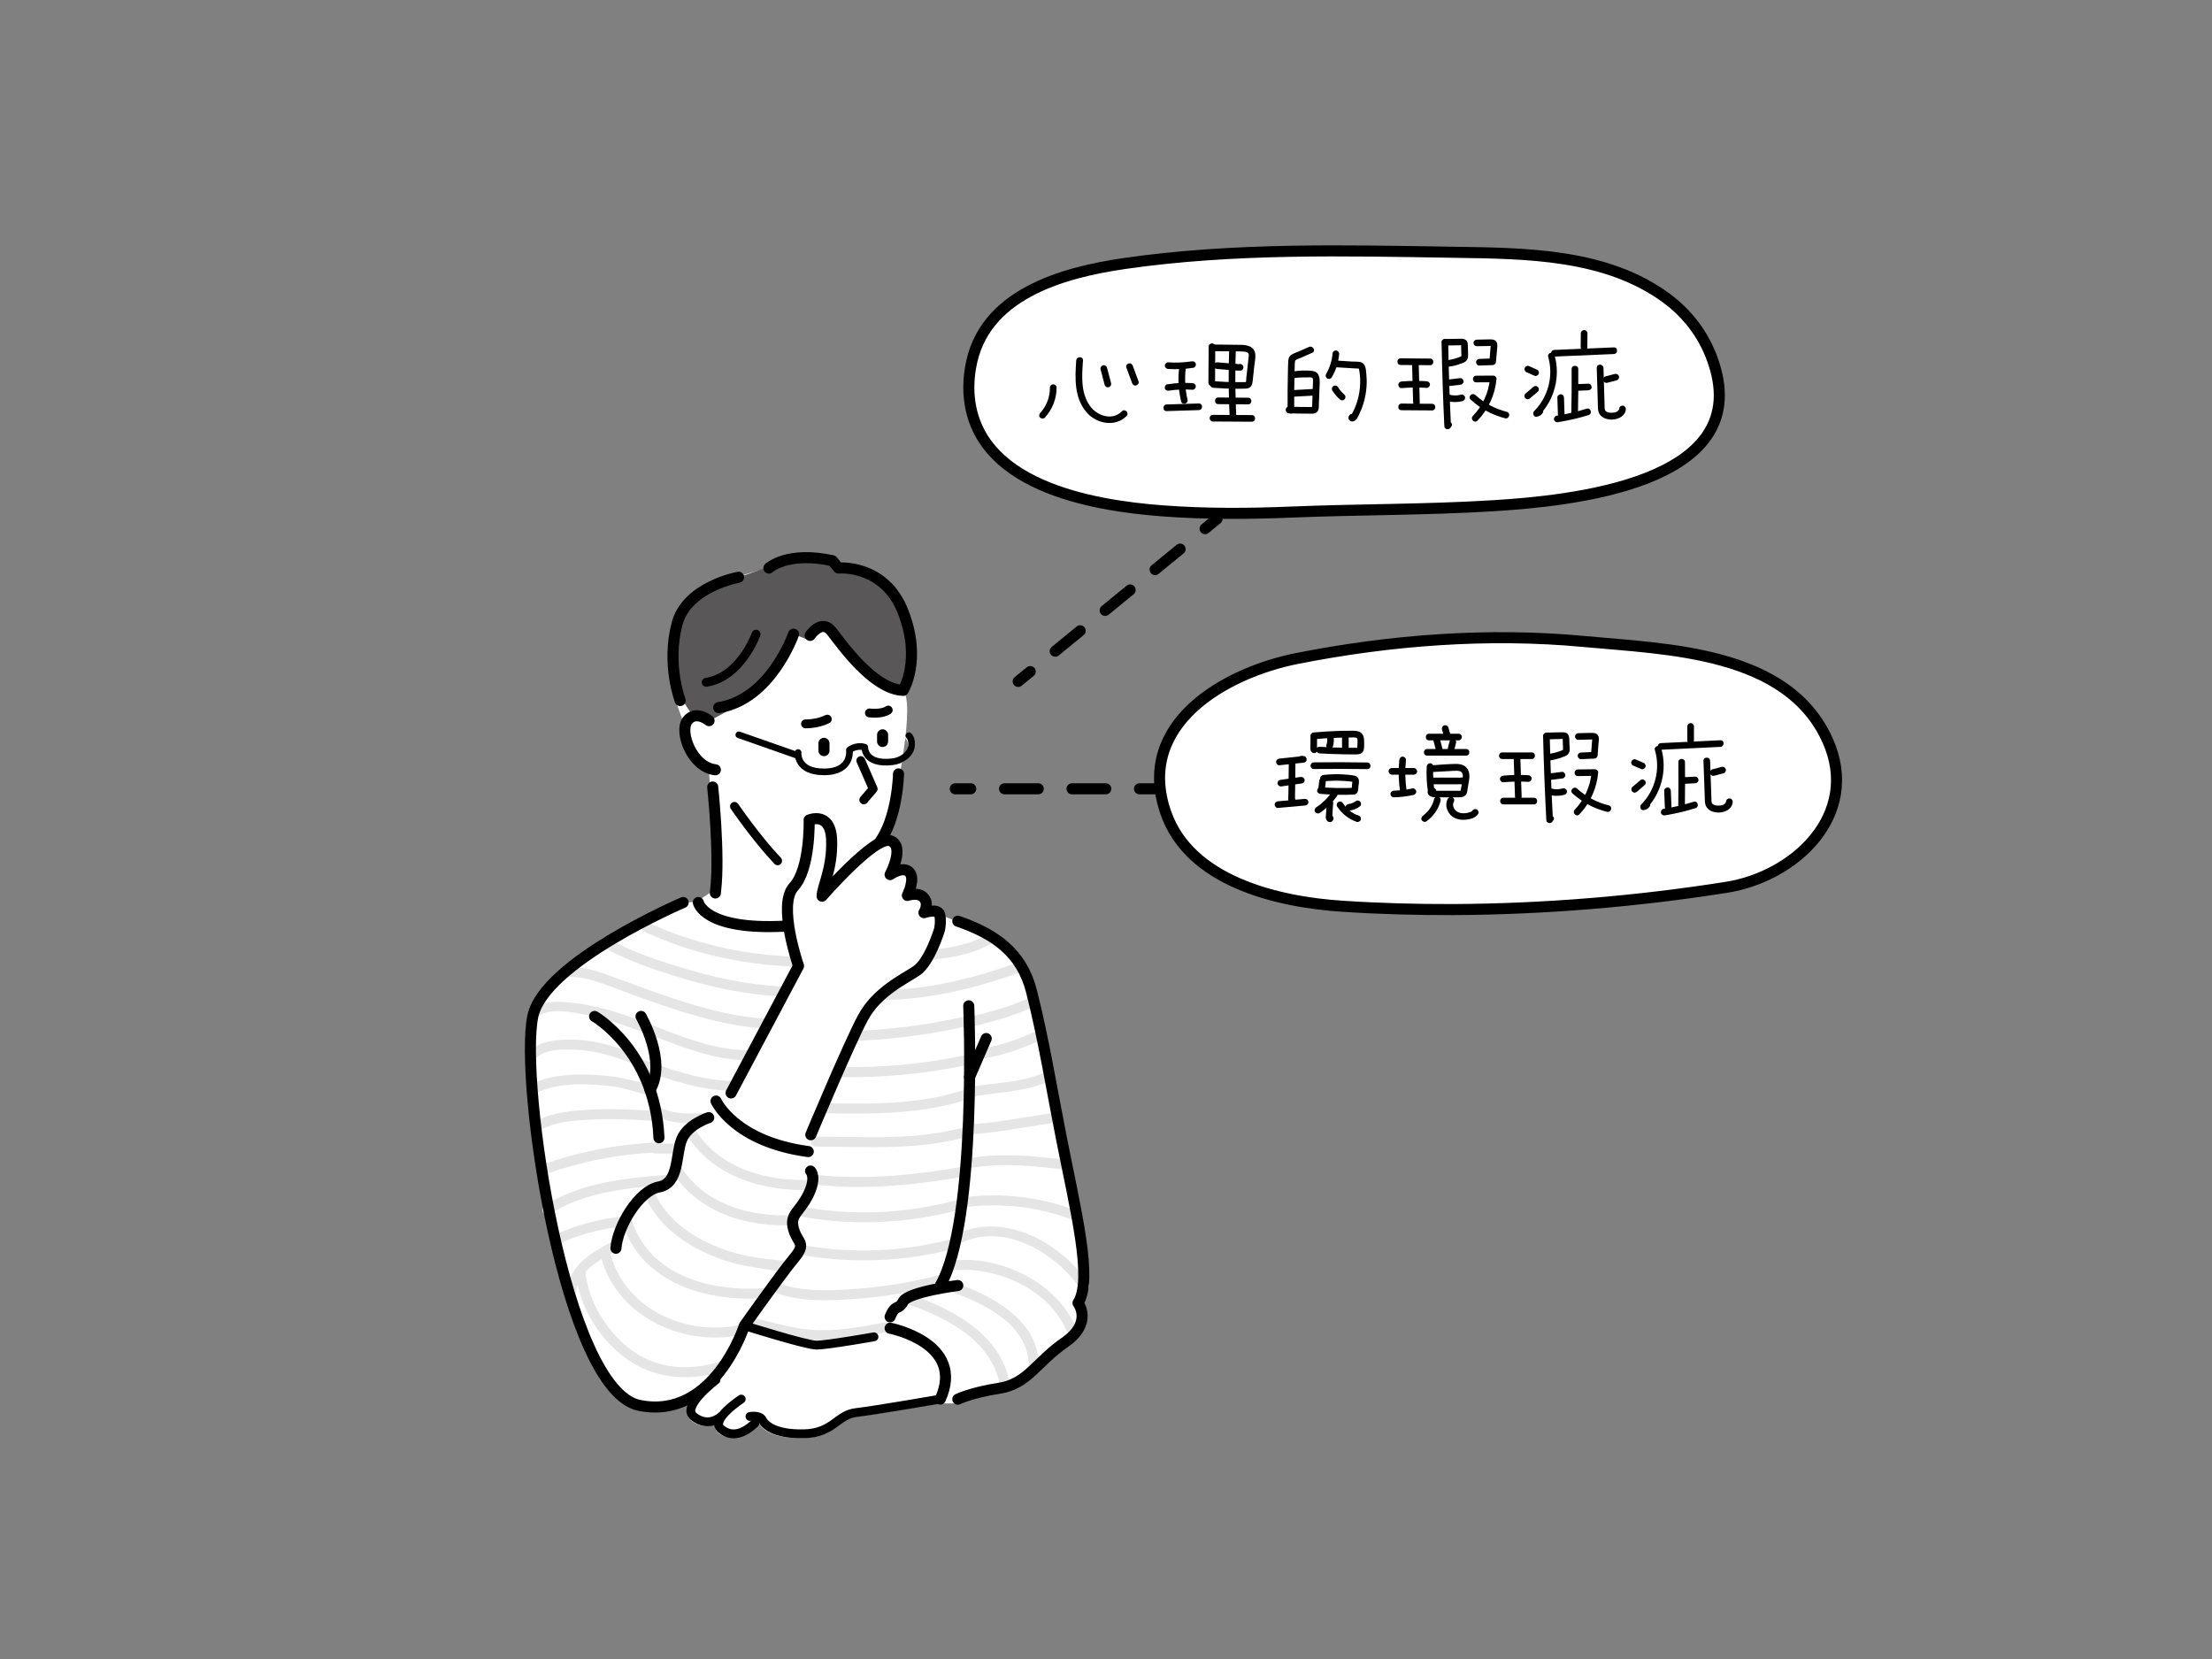 <?xml version="1.0" encoding="utf-8"?>
<!-- Generator: Adobe Illustrator 28.1.0, SVG Export Plug-In . SVG Version: 6.00 Build 0)  -->
<svg version="1.1" id="レイヤー_1" xmlns="http://www.w3.org/2000/svg" xmlns:xlink="http://www.w3.org/1999/xlink" x="0px"
	 y="0px" viewBox="0 0 200 150" style="enable-background:new 0 0 200 150;" xml:space="preserve">
<rect x="0" y="0" width="200" height="150" fill="#808080" stroke="none"/>
<style type="text/css">
	.st0{fill:#FFFFFF;}
	.st1{fill:#595757;}
	.st2{fill:#E5E5E5;}
	.st3{fill:#FFFFFF;stroke:#000000;stroke-linecap:round;stroke-linejoin:round;stroke-miterlimit:10;}
	.st4{fill:none;stroke:#000000;stroke-linecap:round;stroke-linejoin:round;stroke-miterlimit:10;}
	.st5{fill:none;stroke:#000000;stroke-width:0.8;stroke-linecap:round;stroke-linejoin:round;stroke-miterlimit:10;}
	.st6{fill:none;stroke:#000000;stroke-width:0.6;stroke-linecap:round;stroke-linejoin:round;stroke-miterlimit:10;}
	.st7{fill:none;stroke:#000000;stroke-linecap:round;stroke-linejoin:round;}
	.st8{fill:none;stroke:#000000;stroke-linecap:round;stroke-linejoin:round;stroke-dasharray:2.917,2.917;}
	.st9{fill:none;stroke:#000000;stroke-linecap:round;stroke-linejoin:round;stroke-dasharray:3.052,3.052;}
</style>
<g>
	<g>
		<path class="st0" d="M96.59,105.89c-0.19-0.94-0.39-1.9-0.58-2.86c-0.23-1.2-0.46-2.41-0.68-3.61c-0.59-3.17-1.2-6.45-2.01-9.62
			c-0.81-3.2-2.84-5.15-6.79-6.5l-1.59-0.6c-0.05-0.1-0.13-0.18-0.23-0.23c-0.27-0.14-0.67-0.1-0.96-0.05
			c0.1-0.32,0.13-0.77-0.19-1.16c-0.35-0.43-0.93-0.44-1.32-0.39c0.2-0.53,0.47-1.48-0.02-1.97c-0.41-0.41-1-0.28-1.43-0.09
			c0.25-0.6,0.54-1.55,0.29-2.19c-0.12-0.3-0.34-0.5-0.66-0.61c-0.09-0.03-0.25-0.08-0.55,0c1.37-2.33,1.45-5.68,1.45-5.8
			c0.03-0.16,0.12-0.63,0.22-1.25c0.46-0.26,0.8-0.64,0.91-1.09c0.11-0.43,0.03-1.06-0.26-1.31c-0.08-0.07-0.21-0.06-0.28,0.02
			c-0.07,0.08-0.06,0.21,0.02,0.28c0.14,0.12,0.23,0.56,0.13,0.9c-0.06,0.24-0.22,0.46-0.44,0.64c0.31-1.96,0.65-4.88,0.15-5.8
			c0.3-0.55,1.51-3.17-0.05-7.16c-1.58-4.05-5.26-4.13-5.95-4.1l-0.47-0.58c-0.03-0.03-0.07-0.06-0.11-0.07
			c-3.84-0.85-5.61,0.44-5.89,0.67l-2.69,0.81c-0.2,0.03-4.8,0.9-5.72,4.35c-0.98,3.7,0.23,6.94,0.28,7.07l0.62,1.72
			c-0.32,0.53-0.27,1.46,0.13,2.41c0.48,1.12,1.28,1.9,2.19,2.17c0.07,0.9,0.6,7.67,0.26,10.71l-1.43,0.97h-1.31
			c-0.03,0-0.05,0.01-0.08,0.02c-0.52,0.22-12.7,5.48-13.71,10.45c-1.06,5.2,1.73,25.42,6.56,32.7c1.04,1.56,2.12,2.47,3.24,2.69
			c0.49,0.1,0.97,0.15,1.44,0.15c1.27,0,2.47-0.35,3.58-1.04c-0.3,0.4-0.52,0.82-0.53,1.19c0,0.27,0.11,0.51,0.32,0.68
			c0.49,0.4,0.96,0.53,1.37,0.53c0.33,0,0.61-0.09,0.84-0.19c-0.01,0.05-0.02,0.09-0.02,0.14c-0.02,0.25,0.08,0.48,0.28,0.65
			c0.32,0.27,0.69,0.4,1.1,0.4c0.75,0,1.64-0.44,2.58-1.29c0.22,0.43,1.01,1.38,3.67,1.38c0.08,0,0.17,0,0.25,0
			c1.6-0.03,2.4-0.62,3.11-1.14c0.52-0.38,0.96-0.7,1.65-0.78c1.72-0.19,7.57-1.22,7.6-1.22h1.58c0.03,0,0.06-0.01,0.09-0.02
			c0.01-0.01,1.2-0.58,3.69-0.97c1.69-0.26,2.64-1.18,3.75-2.25c0.62-0.6,1.33-1.29,2.26-1.93c0.95-0.66,1.5-1.4,1.62-2.2
			c0.11-0.73-0.17-1.29-0.31-1.53C98.67,116.07,97.7,111.35,96.59,105.89z"/>
	</g>
	<path class="st1" d="M66.78,52.19c0,0-3.67,0.55-4.74,2.33s-1.41,5.5-0.97,7.16c0.43,1.66,1.64,3.07,1.64,3.07l1.73,0.26
		c0,0,2.49-1.2,3.84-2.59c1.35-1.39,3.47-5.09,3.47-5.09l1.09,0.43l0.99-0.43c0,0-0.56-0.81,0.32-0.63c0.88,0.18,1.84,1.9,1.84,1.9
		s4.35,4.47,5.26,3.77s1.45-1.89,1.34-2.23c-0.1-0.33-0.5-6.87-2.23-7.55c-1.73-0.68-4.13-1.23-4.13-1.23s-0.84-0.72-1.73-0.81
		s-3.54,0.13-3.54,0.13l-3.05,1.13L66.78,52.19z"/>
	<g>
		<g>
			<g>
				<path class="st2" d="M58.49,83.31c-0.03-0.01-0.1-0.02-0.13-0.02c-0.4-0.03-0.58,0.5-0.32,0.77c0.26,0.26,0.75,0.4,1.07,0.55
					c0.93,0.41,1.89,0.77,2.86,1.08c3.23,1.05,6.62,1.61,10.01,1.71c0.58,0.02,0.58-0.88,0-0.9c-3.27-0.09-6.51-0.63-9.62-1.62
					c-0.93-0.3-1.86-0.63-2.76-1.03c-0.24-0.11-0.48-0.21-0.72-0.33c-0.09-0.05-0.37-0.25-0.22-0.09c-0.11,0.26-0.21,0.51-0.32,0.77
					c-0.04,0-0.07-0.01-0.11-0.01C58.79,84.38,59.03,83.51,58.49,83.31L58.49,83.31z"/>
			</g>
		</g>
		<g>
			<g>
				<path class="st2" d="M54.48,85.61c2.05,1.17,4.37,1.96,6.61,2.66c3.12,0.97,6.35,1.68,9.62,1.82c0.58,0.03,0.58-0.87,0-0.9
					c-3.19-0.14-6.34-0.85-9.38-1.79c-2.17-0.67-4.41-1.43-6.4-2.57C54.43,84.54,53.97,85.32,54.48,85.61L54.48,85.61z"/>
			</g>
		</g>
		<g>
			<g>
				<path class="st2" d="M51.06,88.37c1.67-0.18,3.16,0.46,4.69,1.03c1.46,0.55,2.93,1.08,4.41,1.58c2.9,0.98,5.88,1.81,8.94,2.02
					c0.58,0.04,0.58-0.86,0-0.9c-3.2-0.22-6.3-1.15-9.31-2.19c-1.47-0.51-2.93-1.05-4.38-1.59c-1.41-0.53-2.81-1.01-4.35-0.85
					C50.49,87.53,50.48,88.43,51.06,88.37L51.06,88.37z"/>
			</g>
		</g>
		<g>
			<g>
				<path class="st2" d="M48.54,92.01c0.97-1,3.33-0.47,4.5-0.24c1.6,0.31,3.14,0.84,4.67,1.39c3.27,1.19,6.64,2.77,10.19,2.71
					c0.58-0.01,0.58-0.91,0-0.9c-3.99,0.06-7.79-1.98-11.49-3.22c-1.64-0.55-3.34-0.98-5.07-1.13c-1.12-0.1-2.6-0.11-3.44,0.76
					C47.5,91.79,48.14,92.43,48.54,92.01L48.54,92.01z"/>
			</g>
		</g>
		<g>
			<g>
				<path class="st2" d="M48.37,95.8c0.76-0.99,2.56-0.93,3.67-0.89c1.86,0.06,3.59,0.64,5.31,1.3c0.54,0.21,0.78-0.66,0.24-0.87
					c-1.91-0.73-3.81-1.32-5.88-1.34c-1.44-0.02-3.17,0.12-4.11,1.35C47.24,95.81,48.02,96.26,48.37,95.8L48.37,95.8z"/>
			</g>
		</g>
		<g>
			<g>
				<path class="st2" d="M48.45,98.83c2.09-1.02,4.71-0.85,6.96-0.6c0.63,0.07,1.25,0.27,1.87,0.42c0.46,0.11,1.13,0.42,1.61,0.32
					c0.57-0.11,0.33-0.98-0.24-0.87c0.31-0.06,0.13-0.02-0.05-0.05c-0.15-0.03-0.29-0.07-0.44-0.11c-0.38-0.09-0.75-0.19-1.13-0.28
					c-0.7-0.17-1.36-0.31-2.08-0.38c-2.3-0.22-4.85-0.27-6.97,0.77C47.47,98.31,47.93,99.08,48.45,98.83L48.45,98.83z"/>
			</g>
		</g>
		<g>
			<g>
				<path class="st2" d="M48.8,102.23c1.27-0.79,2.92-0.91,4.37-0.99c1.92-0.11,3.86-0.03,5.78,0.09c0.58,0.04,0.58-0.86,0-0.9
					c-2.03-0.12-4.08-0.21-6.11-0.07c-1.51,0.11-3.18,0.28-4.49,1.1C47.85,101.76,48.3,102.53,48.8,102.23L48.8,102.23z"/>
			</g>
		</g>
		<g>
			<g>
				<path class="st2" d="M57.86,96.65c2.63,0.97,5.39,1.91,8.23,1.98c0.58,0.01,0.58-0.89,0-0.9c-2.75-0.07-5.43-1.01-7.99-1.95
					C57.56,95.58,57.32,96.45,57.86,96.65L57.86,96.65z"/>
			</g>
		</g>
		<g>
			<g>
				<path class="st2" d="M59.35,100.96c1.51,0.69,3.11,0.66,4.73,0.54c0.24-0.02,0.45-0.19,0.45-0.45c0-0.23-0.21-0.47-0.45-0.45
					c-1.43,0.11-2.93,0.2-4.27-0.41c-0.22-0.1-0.48-0.06-0.62,0.16C59.07,100.54,59.13,100.86,59.35,100.96L59.35,100.96z"/>
			</g>
		</g>
		<g>
			<g>
				<path class="st2" d="M83.97,86.82c1.92-0.22,4-0.52,5.68-1.52c0.5-0.3,0.05-1.07-0.45-0.78c-1.55,0.92-3.47,1.2-5.23,1.4
					c-0.24,0.03-0.45,0.19-0.45,0.45C83.52,86.59,83.73,86.85,83.97,86.82L83.97,86.82z"/>
			</g>
		</g>
		<g>
			<g>
				<path class="st2" d="M79.67,90.41c4.31,0,8.48-1.05,12.52-2.48c0.54-0.19,0.31-1.06-0.24-0.87c-3.96,1.4-8.05,2.44-12.28,2.45
					C79.1,89.51,79.09,90.41,79.67,90.41L79.67,90.41z"/>
			</g>
		</g>
		<g>
			<g>
				<path class="st2" d="M77.61,94.1c3.39-0.15,6.76-0.61,10.06-1.37c0.56-0.13,0.33-1-0.24-0.87c-3.23,0.75-6.51,1.2-9.82,1.34
					C77.04,93.23,77.03,94.13,77.61,94.1L77.61,94.1z"/>
			</g>
		</g>
		<g>
			<g>
				<path class="st2" d="M88.29,92.73c1.83-0.47,3.66-0.96,5.36-1.81c0.52-0.26,0.06-1.04-0.45-0.78c-1.62,0.81-3.39,1.27-5.14,1.72
					C87.49,92.01,87.72,92.87,88.29,92.73L88.29,92.73z"/>
			</g>
		</g>
		<g>
			<g>
				<path class="st2" d="M75.65,97.38c4.03,0.1,8.05-0.28,11.99-1.13c0.57-0.12,0.33-0.99-0.24-0.87c-3.86,0.83-7.8,1.19-11.75,1.09
					C75.07,96.47,75.07,97.37,75.65,97.38L75.65,97.38z"/>
			</g>
		</g>
		<g>
			<g>
				<path class="st2" d="M74.48,100.65c4.46,0.08,9.02,0.13,13.29-1.35c0.54-0.19,0.31-1.06-0.24-0.87
					c-4.2,1.46-8.66,1.4-13.05,1.32C73.9,99.73,73.9,100.63,74.48,100.65L74.48,100.65z"/>
			</g>
		</g>
		<g>
			<g>
				<path class="st2" d="M87.61,99.21c2.42-0.47,4.95-0.43,7.25-1.44c0.53-0.23,0.07-1.01-0.45-0.78c-2.2,0.97-4.71,0.89-7.03,1.35
					C86.8,98.45,87.04,99.32,87.61,99.21L87.61,99.21z"/>
			</g>
		</g>
		<g>
			<g>
				<path class="st2" d="M88.04,95.86c2.03-0.28,4-0.87,5.86-1.74c0.22-0.1,0.28-0.42,0.16-0.62c-0.13-0.23-0.39-0.26-0.62-0.16
					c-1.79,0.83-3.69,1.38-5.64,1.65c-0.24,0.03-0.37,0.34-0.31,0.55C87.55,95.8,87.79,95.89,88.04,95.86L88.04,95.86z"/>
			</g>
		</g>
		<g>
			<g>
				<path class="st2" d="M49.26,106.18c3.25-1.15,6.64-1.83,10.08-1.98c0.58-0.03,0.58-0.93,0-0.9c-3.52,0.16-7,0.83-10.32,2.01
					C48.47,105.51,48.71,106.38,49.26,106.18L49.26,106.18z"/>
			</g>
		</g>
		<g>
			<g>
				<path class="st2" d="M59.28,104.3c0.53,0,1.05,0,1.58,0c0.24,0,0.46-0.21,0.45-0.45c-0.01-0.24-0.2-0.45-0.45-0.45
					c-0.53,0-1.05,0-1.58,0c-0.24,0-0.46,0.21-0.45,0.45C58.84,104.09,59.03,104.3,59.28,104.3L59.28,104.3z"/>
			</g>
		</g>
		<g>
			<g>
				<path class="st2" d="M49.7,109.8c3.01-1.99,6.86-2.37,10.37-2.66c0.57-0.05,0.58-0.95,0-0.9c-3.66,0.3-7.67,0.71-10.82,2.78
					C48.77,109.34,49.22,110.12,49.7,109.8L49.7,109.8z"/>
			</g>
		</g>
		<g>
			<g>
				<path class="st2" d="M50.74,112.37c1.66-0.74,3.51-1.24,5.31-1.45c0.24-0.03,0.45-0.19,0.45-0.45c0-0.22-0.21-0.48-0.45-0.45
					c-1.98,0.22-3.95,0.76-5.77,1.57c-0.22,0.1-0.27,0.42-0.16,0.62C50.26,112.44,50.52,112.47,50.74,112.37L50.74,112.37z"/>
			</g>
		</g>
		<g>
			<g>
				<path class="st2" d="M55.15,112.37c-0.94,0.51-1.89,1.04-2.65,1.8c-0.71,0.72-1.21,1.62-1.31,2.63
					c-0.02,0.24,0.22,0.45,0.45,0.45c0.26,0,0.43-0.21,0.45-0.45c0.18-1.84,2.07-2.87,3.51-3.65
					C56.11,112.87,55.66,112.09,55.15,112.37L55.15,112.37z"/>
			</g>
		</g>
		<g>
			<g>
				<path class="st2" d="M52.05,115.05c0.26,2.88,1.94,5.69,4.17,7.49c2.71,2.2,6.32,2.49,9.53,1.28c0.54-0.2,0.3-1.07-0.24-0.87
					c-2.96,1.12-6.3,0.91-8.8-1.17c-1.96-1.63-3.53-4.16-3.76-6.74C52.89,114.48,51.99,114.47,52.05,115.05L52.05,115.05z"/>
			</g>
		</g>
		<g>
			<g>
				<path class="st2" d="M54.34,113.65c1.47,5.55,7.72,8.27,13.03,6.96c0.56-0.14,0.32-1.01-0.24-0.87
					c-4.83,1.19-10.58-1.26-11.92-6.33C55.06,112.85,54.19,113.08,54.34,113.65L54.34,113.65z"/>
			</g>
		</g>
		<g>
			<g>
				<path class="st2" d="M56.23,110.46c1.71,5.62,7.77,7.31,13.07,6.9c0.57-0.04,0.58-0.95,0-0.9c-4.86,0.38-10.61-1.01-12.2-6.23
					C56.93,109.67,56.06,109.9,56.23,110.46L56.23,110.46z"/>
			</g>
		</g>
		<g>
			<g>
				<path class="st2" d="M58.42,108.33c1.23,2.71,3.83,4.41,6.53,5.43c1.13,0.43,2.26,0.69,3.46,0.86c0.86,0.12,1.98,0.42,2.84,0.2
					c0.56-0.15,0.32-1.01-0.24-0.87c-0.21,0.05-0.63,0-0.89-0.03c-0.54-0.05-1.08-0.11-1.62-0.2c-1.08-0.16-2.1-0.4-3.13-0.78
					c-2.56-0.94-5.01-2.52-6.17-5.08C58.95,107.35,58.18,107.81,58.42,108.33L58.42,108.33z"/>
			</g>
		</g>
		<g>
			<g>
				<path class="st2" d="M60.78,105.93c2.33,3.71,6.72,5.03,10.91,4.84c0.58-0.03,0.58-0.93,0-0.9c-3.86,0.18-7.97-0.95-10.13-4.4
					C61.25,104.98,60.47,105.43,60.78,105.93L60.78,105.93z"/>
			</g>
		</g>
		<g>
			<g>
				<path class="st2" d="M62.14,102.68c2.36,3.77,7.04,5.09,11.27,4.9c0.58-0.03,0.58-0.93,0-0.9c-3.9,0.18-8.3-0.96-10.49-4.45
					C62.61,101.73,61.84,102.19,62.14,102.68L62.14,102.68z"/>
			</g>
		</g>
		<g>
			<g>
				<path class="st2" d="M73.76,103.67c4.68,0.01,9.48,0.38,14.03-0.99c0.55-0.17,0.32-1.04-0.24-0.87
					c-4.47,1.34-9.19,0.97-13.79,0.96C73.18,102.77,73.18,103.67,73.76,103.67L73.76,103.67z"/>
			</g>
		</g>
		<g>
			<g>
				<path class="st2" d="M73.97,107.14c4.45,0.46,8.92-0.01,13.31-0.78c0.57-0.1,0.33-0.97-0.24-0.87c-4.31,0.76-8.7,1.2-13.07,0.75
					C73.39,106.18,73.4,107.08,73.97,107.14L73.97,107.14z"/>
			</g>
		</g>
		<g>
			<g>
				<path class="st2" d="M72.09,109.93c4.89,0.96,9.92,0.72,14.73-0.57c0.56-0.15,0.32-1.02-0.24-0.87
					c-4.64,1.25-9.52,1.5-14.25,0.57C71.77,108.95,71.52,109.82,72.09,109.93L72.09,109.93z"/>
			</g>
		</g>
		<g>
			<g>
				<path class="st2" d="M72.71,113.51c4.47,0.75,9.04,0.56,13.43-0.57c0.56-0.15,0.32-1.01-0.24-0.87
					c-4.23,1.09-8.64,1.3-12.95,0.57C72.39,112.55,72.14,113.42,72.71,113.51L72.71,113.51z"/>
			</g>
		</g>
		<g>
			<g>
				<path class="st2" d="M70.31,116.95c2.16,0.76,4.65,0.66,6.9,0.5c2.77-0.19,5.53-0.64,8.21-1.36c0.56-0.15,0.32-1.02-0.24-0.87
					c-2.6,0.7-5.28,1.14-7.97,1.33c-2.17,0.15-4.57,0.26-6.66-0.47C70,115.89,69.76,116.76,70.31,116.95L70.31,116.95z"/>
			</g>
		</g>
		<g>
			<g>
				<path class="st2" d="M67.85,120.01c1.83,0.44,3.66,0.99,5.54,1.13c2.3,0.17,4.64-0.29,6.89-0.71c0.57-0.11,0.33-0.97-0.24-0.87
					c-2.18,0.41-4.43,0.84-6.65,0.68c-1.8-0.13-3.55-0.68-5.3-1.1C67.53,119.01,67.29,119.88,67.85,120.01L67.85,120.01z"/>
			</g>
		</g>
		<g>
			<g>
				<path class="st2" d="M87.55,102.46c0.36,0.13,0.84,0.05,1.21,0.02c0.73-0.07,1.46-0.17,2.19-0.28c1.51-0.22,3.02-0.48,4.53-0.72
					c0.57-0.09,0.33-0.96-0.24-0.87c-1.45,0.23-2.89,0.48-4.34,0.7c-0.68,0.1-1.35,0.2-2.04,0.26c-0.24,0.02-0.49,0.04-0.73,0.05
					c-0.09,0-0.17,0-0.26,0c-0.08,0,0.05,0.03-0.08-0.02C87.24,101.4,87.01,102.27,87.55,102.46L87.55,102.46z"/>
			</g>
		</g>
		<g>
			<g>
				<path class="st2" d="M88.08,105.56c2.68-0.44,5.42-0.13,8.1,0.18c0.57,0.07,0.57-0.83,0-0.9c-2.77-0.32-5.56-0.61-8.34-0.15
					C87.27,104.79,87.51,105.66,88.08,105.56L88.08,105.56z"/>
			</g>
		</g>
		<g>
			<g>
				<path class="st2" d="M87.36,109.13c3.21-0.39,6.45-0.01,9.49,1.11c0.54,0.2,0.78-0.67,0.24-0.87c-3.1-1.14-6.45-1.54-9.73-1.14
					C86.8,108.3,86.79,109.2,87.36,109.13L87.36,109.13z"/>
			</g>
		</g>
		<g>
			<g>
				<path class="st2" d="M86.79,112.42c3.93-1.94,8.59,0.79,10.84,4.04c0.33,0.47,1.11,0.02,0.78-0.45
					c-2.54-3.67-7.67-6.54-12.07-4.36C85.82,111.9,86.27,112.67,86.79,112.42L86.79,112.42z"/>
			</g>
		</g>
		<g>
			<g>
				<path class="st2" d="M86.31,114.85c3.83-0.35,8.55,1.75,10.11,5.45c0.22,0.53,1.09,0.29,0.87-0.24
					c-1.71-4.07-6.7-6.5-10.98-6.11C85.74,114.01,85.73,114.91,86.31,114.85L86.31,114.85z"/>
			</g>
		</g>
		<g>
			<g>
				<path class="st2" d="M85.37,116.59c3.27,1.05,7.91,3.13,7.63,7.25c-0.04,0.58,0.86,0.58,0.9,0c0.31-4.57-4.63-6.95-8.3-8.12
					C85.06,115.55,84.82,116.41,85.37,116.59L85.37,116.59z"/>
			</g>
		</g>
		<g>
			<g>
				<path class="st2" d="M81.81,117.84c3.55,1.14,7.87,3.32,8.58,7.37c0.1,0.57,0.97,0.33,0.87-0.24c-0.77-4.37-5.38-6.77-9.21-8
					C81.5,116.8,81.26,117.67,81.81,117.84L81.81,117.84z"/>
			</g>
		</g>
	</g>
	<path class="st3" d="M116.75,46.3c-3.88,0.16-7.76,0.18-11.64-0.11c-6.49-0.49-17.02-2.31-17.5-10.64
		c-0.04-0.77,0.01-1.54,0.14-2.29c1.09-6.63,8.28-8.62,13.96-9.44c9.86-1.42,19.87-1.17,29.8-1.01c6.49,0.1,13.72,0.13,19.18,4.16
		c1.88,1.39,3.32,3.27,4.12,5.48c0.06,0.16,0.11,0.31,0.16,0.47c3.52,10.85-13.09,12.38-20.02,12.81
		C128.9,46.1,122.81,46.05,116.75,46.3z"/>
	<path class="st3" d="M131.4,82.24c-3.35,0.01-6.69-0.08-10-0.3c-5.92-0.38-13.85-2.25-16-8.48c-2.77-8.02,5.37-12.63,11.86-13.92
		c8.49-1.68,17.33-2.35,25.96-1.54c7.53,0.71,18.43,0.86,22.04,8.98c2.98,6.71-2.97,12.28-9.18,13.25
		C148.02,81.5,139.67,82.2,131.4,82.24z"/>
	<g>
		<path class="st4" d="M66.78,52.19c0,0-4.67,0.83-5.56,4.2c-0.98,3.68,0.28,6.95,0.28,6.95"/>
		<path class="st4" d="M71.75,57.34c0,0-2.06,5.91-6.77,6.64"/>
		<path class="st5" d="M68.36,57.34c0,0-1.38,3.87-4.51,4.35"/>
		<path class="st4" d="M64.11,65.16c0,0-1.2-1-1.96,0c-0.76,1,0.42,4.21,2.53,4.44"/>
		<path class="st4" d="M81.24,69.97c0,0-0.07,4-1.78,6.28"/>
		<path class="st4" d="M73.25,57.45c0,0,1.03-1.53,1.93-0.38c0.9,1.14,3.75,5.25,6.48,5.35c0,0,1.7-2.72,0-7.09
			c-1.7-4.37-5.85-3.97-5.85-3.97l-0.54-0.66c-4.06-0.9-5.75,0.66-5.75,0.66"/>
		<path class="st5" d="M66.41,72.91c0,0,1.93,2.84,3.9,4.92"/>
		<path class="st4" d="M64.44,71.16c0,0,0.65,6.13,0.26,9.38l-0.02,0.2"/>
		<path class="st4" d="M73.31,102.6c0,0,3.48-8.31,4.73-10.61c1.25-2.31,3.62-3.41,4.82-4.21c1.2-0.8,2.09-3.74,2.09-3.74
			s0.17-0.81,0-1.37s-1.41-0.15-1.41-0.15s0.48-0.75,0-1.33c-0.48-0.58-1.5-0.23-1.5-0.23s0.76-1.52,0.17-2.11s-1.73,0.23-1.73,0.23
			s1.4-2.62,0-3.07c-1.4-0.46-6.15,5.02-6.15,5.02c0-0.81,0.97-2.54,0.86-5.12c-0.11-2.58-2.03-1.77-2.03-1.77s0.12,4.41-1.4,6.05
			c-1.49,1.61,0.44,7.15,0.44,7.15l-6.1,11.48"/>
		<path class="st4" d="M63.14,81.6c0,0,0.51,2.52,7.8,2.14"/>
		<path class="st4" d="M64.74,99.55c0,0,1.64,3.67,8.34,4.57"/>
		<path class="st4" d="M64.08,101.05c0,0-1.91,0.61-2.45,1.98c-0.55,1.36-0.2,3.95-2.05,4.29c-1.84,0.34-3.75,3.58-3.89,5.54"/>
		<path class="st4" d="M61.77,81.6c0,0-12.59,5.38-13.6,10.31c-1.22,5.95,2.88,33.8,9.64,35.16s9.49-7.2,9.49-7.2
			s3.22-4.57,4.45-6.05c1.23-1.48,0.38-1.34,0-2.69c-0.38-1.34,0.52-1.48,1.32-3.09s0.22-2.16,0.22-2.16"/>
		<path class="st4" d="M53.76,91.9c0,0,5.47,3.16,5.82,10.97"/>
		<path class="st4" d="M57.96,91.9c0,0,2.37,4.12,0.81,6.64"/>
		<path class="st4" d="M86.6,83.29c3.32,1.14,5.78,2.83,6.67,6.36c1.1,4.36,1.82,8.81,2.69,13.22c1.27,6.47,2.88,12.83,1.51,14.94
			c0,0,1.38,1.78-1.19,3.56s-3.36,3.75-5.93,4.15c-2.57,0.4-3.75,0.99-3.75,0.99"/>
		<path class="st4" d="M87.59,90.94c0,0,0.8,19.36-2.57,25.29"/>
		<line class="st4" x1="87.66" y1="97.39" x2="89.17" y2="93.9"/>
		<path class="st4" d="M86.6,116.23c0,0-4.46,0.57-4.93,1.44c-0.47,0.87-0.7,0.17-1.19,1.39"/>
		<path class="st4" d="M80.48,120.09c0,0,6.84,1.33,4.54,6.41"/>
		<path class="st5" d="M72.83,65.45c0,0,1.1,0.02,1.97-0.43"/>
		<path class="st5" d="M78.61,64.46c0,0,1.1,0.15,1.7-0.26"/>
		<line class="st4" x1="74.5" y1="67.21" x2="74.5" y2="67.87"/>
		<line class="st4" x1="79.8" y1="66.44" x2="79.8" y2="67.04"/>
		<path class="st5" d="M79.02,120.87c0,0-4.25,0.75-5.19,0.75s-6.52-1.76-6.52-1.76"/>
		<path class="st5" d="M67.02,126.5c0,0-2.83,1.85-1.83,2.7c1.28,1.09,2.64-0.12,3.05-0.51"/>
		<path class="st5" d="M67.81,128.07c0,0,0.87-0.15,1.1,0.29c0.23,0.45,1.06,1.33,3.75,1.28c2.69-0.06,3.01-1.72,4.74-1.92
			s7.62-1.22,7.62-1.22"/>
		<path class="st5" d="M64.74,124.76c0,0-3.17,2.39-2.03,3.31c1.36,1.09,2.49,0,2.49,0"/>
		<polyline class="st5" points="77.83,68.77 78.95,71.33 78.1,72.32 		"/>
		<line class="st6" x1="66.8" y1="66.44" x2="71.99" y2="68.26"/>
		<path class="st6" d="M72.16,68.04c0,0-0.18,1.75,2.34,1.75c2.59,0,2.3-1.98,2.3-1.98s0.59-0.49,1.39-0.25c0,0-0.07,1.6,2.47,1.32
			c0.83-0.09,1.55-0.61,1.72-1.25c0.11-0.4,0.01-0.93-0.2-1.11"/>
	</g>
	<g>
		<g>
			<g>
				<g>
					<path d="M94.93,35.04c0.01,0.85-0.31,1.68-0.88,2.3c-0.11,0.12-0.12,0.31,0,0.42c0.11,0.11,0.31,0.12,0.42,0
						c0.68-0.74,1.07-1.72,1.06-2.73C95.53,34.66,94.93,34.65,94.93,35.04L94.93,35.04z"/>
				</g>
			</g>
			<g>
				<g>
					<path d="M97.31,32.58c-0.12,1.62-0.19,3.4,0.94,4.71c0.89,1.03,2.59,1.36,3.61,0.32c0.27-0.28-0.15-0.7-0.42-0.42
						c-0.87,0.89-2.27,0.4-2.9-0.5c-0.84-1.19-0.72-2.72-0.62-4.1C97.94,32.2,97.34,32.2,97.31,32.58L97.31,32.58z"/>
				</g>
			</g>
			<g>
				<g>
					<path d="M99.51,33.4c0.12,0.47,0.24,0.93,0.37,1.4c0.04,0.15,0.22,0.26,0.37,0.21c0.16-0.05,0.25-0.21,0.21-0.37
						c-0.12-0.47-0.24-0.93-0.37-1.4c-0.04-0.15-0.22-0.26-0.37-0.21C99.56,33.08,99.47,33.24,99.51,33.4L99.51,33.4z"/>
				</g>
			</g>
			<g>
				<g>
					<path d="M101.84,33.23c0.17,0.47,0.35,0.94,0.52,1.41c0.05,0.15,0.21,0.26,0.37,0.21c0.14-0.05,0.27-0.21,0.21-0.37
						c-0.17-0.47-0.35-0.94-0.52-1.41c-0.05-0.15-0.21-0.26-0.37-0.21C101.9,32.9,101.78,33.07,101.84,33.23L101.84,33.23z"/>
				</g>
			</g>
		</g>
		<g>
			<g>
				<g>
					<path d="M105.62,33.36c0.77,0.05,1.53,0.01,2.29-0.11c0.16-0.03,0.25-0.23,0.21-0.37c-0.05-0.17-0.21-0.23-0.37-0.21
						c-0.7,0.11-1.42,0.14-2.13,0.09c-0.16-0.01-0.3,0.15-0.3,0.3C105.32,33.23,105.46,33.35,105.62,33.36L105.62,33.36z"/>
				</g>
			</g>
			<g>
				<g>
					<path d="M106.61,33.3c-0.12,1-0.05,2.01,0.18,2.99c0.09,0.38,0.67,0.22,0.58-0.16c-0.22-0.93-0.27-1.89-0.16-2.84
						c0.02-0.16-0.15-0.3-0.3-0.3C106.74,33,106.63,33.14,106.61,33.3L106.61,33.3z"/>
				</g>
			</g>
			<g>
				<g>
					<path d="M105.69,35.32c0.7-0.11,1.42-0.13,2.13-0.08c0.16,0.01,0.3-0.15,0.3-0.3c0-0.17-0.14-0.29-0.3-0.3
						c-0.77-0.05-1.53-0.01-2.29,0.11c-0.16,0.02-0.25,0.23-0.21,0.37C105.36,35.28,105.53,35.35,105.69,35.32L105.69,35.32z"/>
				</g>
			</g>
			<g>
				<g>
					<path d="M105.48,37.17c0.97-0.03,1.94-0.06,2.91-0.09c0.39-0.01,0.39-0.61,0-0.6c-0.97,0.03-1.94,0.06-2.91,0.09
						C105.1,36.58,105.09,37.18,105.48,37.17L105.48,37.17z"/>
				</g>
			</g>
			<g>
				<g>
					<path d="M109.28,31.34c-0.01,1.09-0.01,2.17-0.02,3.26c0,0.39,0.6,0.39,0.6,0c0.01-1.09,0.01-2.17,0.02-3.26
						C109.89,30.95,109.29,30.95,109.28,31.34L109.28,31.34z"/>
				</g>
			</g>
			<g>
				<g>
					<path d="M109.7,31.75c0.64,0.01,1.27,0.01,1.91,0.02c0.28,0,0.57-0.01,0.85,0.02c0.15,0.01,0.37,0.04,0.43,0.2
						c0.04,0.11,0.01,0.23,0,0.34c-0.02,0.16-0.04,0.32-0.05,0.48c-0.04,0.32-0.07,0.64-0.11,0.96c-0.02,0.15-0.03,0.3-0.05,0.45
						c-0.01,0.09,0.01,0.27-0.04,0.34c0,0,0.05-0.03,0.02-0.02c-0.03,0.01-0.07,0-0.1,0.01c-0.07,0-0.14,0-0.21,0
						c-0.17,0-0.35,0-0.52,0c-0.71,0-1.43-0.03-2.14-0.09c-0.38-0.03-0.38,0.57,0,0.6c0.74,0.06,1.47,0.09,2.21,0.09
						c0.18,0,0.37,0,0.55-0.01c0.17,0,0.35,0,0.5-0.08c0.32-0.17,0.3-0.57,0.34-0.88c0.04-0.37,0.08-0.73,0.12-1.1
						c0.04-0.34,0.12-0.7,0.09-1.03c-0.05-0.69-0.68-0.86-1.26-0.87c-0.84-0.01-1.69-0.02-2.53-0.03
						C109.31,31.14,109.31,31.74,109.7,31.75L109.7,31.75z"/>
				</g>
			</g>
			<g>
				<g>
					<path d="M110.04,33.36c0.62,0.05,1.24,0.1,1.86,0.15c0.16,0.01,0.31-0.15,0.3-0.3c-0.01-0.17-0.13-0.29-0.3-0.3
						c-0.62-0.05-1.24-0.1-1.86-0.15c-0.16-0.01-0.31,0.15-0.3,0.3C109.75,33.23,109.87,33.35,110.04,33.36L110.04,33.36z"/>
				</g>
			</g>
			<g>
				<g>
					<path d="M112.13,33.51c0.39,0,0.39-0.6,0-0.6C111.75,32.91,111.75,33.51,112.13,33.51L112.13,33.51z"/>
				</g>
			</g>
			<g>
				<g>
					<path d="M111.14,31.53c-0.08,2.06-0.06,4.13,0.04,6.19c0.02,0.38,0.62,0.39,0.6,0c-0.1-2.06-0.12-4.13-0.04-6.19
						C111.76,31.15,111.16,31.15,111.14,31.53L111.14,31.53z"/>
				</g>
			</g>
			<g>
				<g>
					<path d="M110.15,36.54c0.9,0.01,1.8,0.01,2.7,0.02c0.39,0,0.39-0.6,0-0.6c-0.9-0.01-1.8-0.01-2.7-0.02
						C109.76,35.94,109.76,36.54,110.15,36.54L110.15,36.54z"/>
				</g>
			</g>
			<g>
				<g>
					<path d="M109.66,38.11c1.18,0.01,2.35,0.01,3.53,0.02c0.39,0,0.39-0.6,0-0.6c-1.18-0.01-2.35-0.01-3.53-0.02
						C109.28,37.5,109.28,38.1,109.66,38.11L109.66,38.11z"/>
				</g>
			</g>
		</g>
		<g>
			<g>
				<g>
					<path d="M118.35,31.37c-0.26,0.12-0.53,0.23-0.79,0.35c-0.26,0.11-0.55,0.21-0.79,0.35c-0.2,0.12-0.27,0.32-0.29,0.54
						c-0.02,0.3-0.02,0.61-0.03,0.91c-0.03,1.19-0.04,2.39-0.03,3.58c0,0.39,0.6,0.39,0.6,0c-0.01-1.05-0.01-2.1,0.02-3.14
						c0.01-0.25,0.01-0.51,0.02-0.76c0-0.14,0-0.29,0.02-0.43c0.01-0.12,0-0.15,0.1-0.23c0.1-0.08,0.28-0.12,0.39-0.17
						c0.1-0.04,0.2-0.09,0.3-0.13c0.26-0.12,0.53-0.23,0.79-0.35C119.01,31.73,118.7,31.21,118.35,31.37L118.35,31.37z"/>
				</g>
			</g>
			<g>
				<g>
					<path d="M116.9,34.2c0.31-0.05,0.62-0.07,0.93-0.08c0.15,0,0.3,0,0.44,0c0.1,0,0.27-0.02,0.36,0.03
						c0.13,0.07,0.08,0.33,0.08,0.46c-0.01,0.31-0.02,0.62-0.03,0.93s-0.02,0.62-0.03,0.93c0,0.05-0.02,0.38-0.02,0.38
						c0.08-0.04,0.1-0.06,0.07-0.05c-0.01,0-0.03,0-0.04,0c-0.06-0.02-0.19,0-0.26,0c-0.62,0-1.24-0.01-1.86-0.03
						c-0.39-0.01-0.39,0.59,0,0.6c0.59,0.02,1.17,0.03,1.76,0.03c0.25,0,0.57,0.05,0.77-0.14c0.21-0.2,0.17-0.53,0.18-0.79
						c0.02-0.59,0.04-1.18,0.07-1.77c0.02-0.48-0.02-1.06-0.61-1.15c-0.64-0.1-1.33-0.04-1.96,0.06c-0.16,0.02-0.25,0.23-0.21,0.37
						C116.58,34.17,116.74,34.23,116.9,34.2L116.9,34.2z"/>
				</g>
			</g>
			<g>
				<g>
					<path d="M116.9,35.87c0.61-0.03,1.22-0.06,1.83-0.1c0.16-0.01,0.31-0.13,0.3-0.3c-0.01-0.16-0.13-0.31-0.3-0.3
						c-0.61,0.03-1.22,0.06-1.83,0.1c-0.16,0.01-0.31,0.13-0.3,0.3C116.61,35.72,116.74,35.88,116.9,35.87L116.9,35.87z"/>
				</g>
			</g>
			<g>
				<g>
					<path d="M120.48,31.99c-0.05,0.62-0.25,1.26-0.58,1.82c-0.08,0.14-0.03,0.33,0.11,0.41c0.14,0.08,0.33,0.03,0.41-0.11
						c0.38-0.65,0.6-1.37,0.66-2.12c0.01-0.16-0.15-0.31-0.3-0.3C120.6,31.69,120.49,31.82,120.48,31.99L120.48,31.99z"/>
				</g>
			</g>
			<g>
				<g>
					<path d="M120.85,33.21c0.61,0.04,1.22,0.08,1.84,0.11c0.21,0.01,0.17-0.03,0.2,0.15c0.03,0.13,0.05,0.27,0.06,0.4
						c0.03,0.26,0.04,0.52,0.03,0.77c-0.01,0.52-0.09,1.03-0.23,1.53c-0.07,0.25-0.15,0.49-0.26,0.73
						c-0.05,0.12-0.11,0.24-0.17,0.36c-0.02,0.05-0.05,0.09-0.08,0.14c-0.02,0.04-0.04,0.07-0.06,0.1c-0.06,0.08,0,0.09,0.18,0.03
						c0.05,0.06,0.09,0.12,0.14,0.18c0-0.01,0-0.01-0.01-0.02c-0.03,0.1-0.05,0.19-0.08,0.29c0.01-0.01,0.01-0.01,0.02-0.02
						c0.24-0.3-0.18-0.73-0.42-0.42c-0.22,0.28-0.01,0.62,0.34,0.56c0.32-0.06,0.47-0.49,0.59-0.75c0.33-0.7,0.53-1.45,0.6-2.22
						c0.04-0.38,0.04-0.76,0.01-1.14c-0.03-0.32-0.03-0.8-0.23-1.06c-0.23-0.29-0.75-0.22-1.07-0.24c-0.47-0.03-0.93-0.06-1.4-0.09
						C120.46,32.59,120.46,33.19,120.85,33.21L120.85,33.21z"/>
				</g>
			</g>
			<g>
				<g>
					<path d="M120.47,35.32c0.19,0.29,0.41,0.56,0.67,0.79c0.06,0.05,0.13,0.09,0.21,0.09c0.07,0,0.16-0.03,0.21-0.09
						c0.05-0.06,0.09-0.13,0.09-0.21c0-0.08-0.03-0.16-0.09-0.21c-0.16-0.14-0.31-0.3-0.44-0.47c0.02,0.02,0.03,0.04,0.05,0.06
						c-0.07-0.09-0.13-0.17-0.19-0.27c-0.04-0.07-0.1-0.12-0.18-0.14c-0.07-0.02-0.17-0.01-0.23,0.03c-0.06,0.04-0.12,0.1-0.14,0.18
						C120.42,35.17,120.42,35.26,120.47,35.32L120.47,35.32z"/>
				</g>
			</g>
		</g>
		<g>
			<g>
				<g>
					<path d="M126.64,33c0.89,0.01,1.77,0.01,2.66,0.02c0.39,0,0.39-0.6,0-0.6c-0.89-0.01-1.77-0.01-2.66-0.02
						C126.25,32.4,126.25,33,126.64,33L126.64,33z"/>
				</g>
			</g>
			<g>
				<g>
					<path d="M127.67,32.81c0.03,1.19,0.07,2.39,0.1,3.58c0.01,0.39,0.61,0.39,0.6,0c-0.03-1.19-0.07-2.39-0.1-3.58
						C128.26,32.43,127.66,32.42,127.67,32.81L127.67,32.81z"/>
				</g>
			</g>
			<g>
				<g>
					<path d="M126.73,35.09c0.75-0.06,1.5-0.07,2.26-0.02c0.16,0.01,0.3-0.15,0.3-0.3c0-0.17-0.14-0.29-0.3-0.3
						c-0.75-0.05-1.51-0.04-2.26,0.02c-0.16,0.01-0.3,0.13-0.3,0.3C126.43,34.95,126.56,35.11,126.73,35.09L126.73,35.09z"/>
				</g>
			</g>
			<g>
				<g>
					<path d="M126.72,37.09c0.92,0.01,1.84,0.01,2.76,0.02c0.39,0,0.39-0.6,0-0.6c-0.92-0.01-1.84-0.01-2.76-0.02
						C126.33,36.49,126.33,37.09,126.72,37.09L126.72,37.09z"/>
				</g>
			</g>
			<g>
				<g>
					<path d="M130.65,31.24c0.41-0.01,0.81-0.01,1.22-0.02c0.1,0,0.2-0.01,0.3,0c-0.03-0.01-0.03-0.01,0.01,0
						c-0.03-0.01-0.05-0.03-0.07-0.05c-0.01-0.03-0.01-0.03,0,0c0-0.03-0.01-0.03,0,0c0,0.19,0.01,0.37,0.01,0.56
						c0,0.1,0,0.2,0.01,0.3c0,0.04,0,0.08,0,0.13c0,0.03,0.01,0.05-0.01,0.07c0-0.01,0.01-0.02,0.01-0.03
						c0.02-0.01,0.02-0.01-0.01,0.01c-0.02,0.01-0.04,0.02-0.05,0.03c0.03-0.01,0.02-0.01-0.02,0.01c-0.09,0.04-0.18,0.07-0.27,0.1
						c-0.35,0.12-0.72,0.2-1.06,0.24c-0.16,0.02-0.31,0.13-0.3,0.3c0.01,0.15,0.13,0.32,0.3,0.3c0.37-0.04,0.73-0.1,1.08-0.21
						c0.16-0.05,0.32-0.11,0.48-0.17c0.2-0.08,0.37-0.2,0.43-0.43c0.05-0.18,0.02-0.38,0.02-0.56c0-0.18-0.01-0.37-0.01-0.55
						c0-0.19-0.02-0.39-0.18-0.52c-0.17-0.14-0.37-0.13-0.57-0.12c-0.43,0.01-0.86,0.01-1.29,0.02c-0.16,0-0.31,0.14-0.3,0.3
						C130.36,31.1,130.49,31.24,130.65,31.24L130.65,31.24z"/>
				</g>
			</g>
			<g>
				<g>
					<path d="M130.34,30.94c0.05,2.53,0.13,5.06,0.25,7.58c0.01,0.31,0.39,0.39,0.56,0.15c0.03-0.04,0.06-0.08,0.08-0.12
						c0.23-0.31-0.3-0.61-0.52-0.3c-0.03,0.04-0.06,0.08-0.08,0.12c0.19,0.05,0.37,0.1,0.56,0.15c-0.12-2.53-0.21-5.05-0.25-7.58
						C130.94,30.55,130.34,30.55,130.34,30.94L130.34,30.94z"/>
				</g>
			</g>
			<g>
				<g>
					<path d="M130.81,34.93c0.41-0.05,0.82-0.1,1.22-0.14c0.08-0.01,0.15-0.03,0.21-0.09c0.05-0.05,0.09-0.14,0.09-0.21
						c-0.01-0.15-0.13-0.32-0.3-0.3c-0.41,0.05-0.82,0.1-1.22,0.14c-0.08,0.01-0.15,0.03-0.21,0.09c-0.05,0.05-0.09,0.14-0.09,0.21
						C130.52,34.78,130.64,34.95,130.81,34.93L130.81,34.93z"/>
				</g>
			</g>
			<g>
				<g>
					<path d="M130.75,36.23c0.48,0.15,1.01,0.16,1.5,0.03c0.15-0.04,0.26-0.22,0.21-0.37c-0.05-0.16-0.21-0.25-0.37-0.21
						c-0.05,0.01-0.11,0.03-0.16,0.04c-0.02,0-0.05,0.01-0.07,0.01c-0.02,0-0.03,0.01-0.05,0.01c0.04-0.01,0.04-0.01,0.01,0
						c-0.1,0.01-0.21,0.02-0.31,0.01c-0.05,0-0.1,0-0.16-0.01c-0.03,0-0.06,0-0.08-0.01c0.08,0.02,0,0-0.02,0
						c-0.11-0.02-0.22-0.05-0.33-0.08c-0.15-0.05-0.33,0.06-0.37,0.21C130.51,36.02,130.59,36.18,130.75,36.23L130.75,36.23z"/>
				</g>
			</g>
			<g>
				<g>
					<path d="M133.52,31.3c0.27,0,0.54-0.01,0.81-0.01c0.13,0,0.26,0,0.39-0.01c0.03,0,0.06,0,0.09,0c0.01,0,0.02,0,0.03,0
						c0.04,0,0.03,0-0.01,0c0.01,0,0.02,0,0.02,0.01c-0.01,0-0.03-0.01-0.04-0.02c-0.01-0.01-0.05-0.07-0.03-0.04
						c0.01,0.03,0-0.04,0,0.01c0,0.03,0,0.05,0,0.08c0,0.06-0.01,0.13-0.02,0.19c-0.01,0.13-0.02,0.27-0.03,0.4
						c-0.02,0.27-0.05,0.54-0.07,0.8c0.1-0.1,0.2-0.2,0.3-0.3c-0.4,0.01-0.8,0.03-1.2,0.04c-0.16,0.01-0.31,0.13-0.3,0.3
						c0.01,0.16,0.13,0.31,0.3,0.3c0.4-0.01,0.8-0.03,1.2-0.04c0.17-0.01,0.29-0.13,0.3-0.3c0.03-0.3,0.05-0.61,0.08-0.91
						c0.01-0.15,0.03-0.3,0.04-0.45c0.01-0.15,0.01-0.3-0.07-0.43c-0.18-0.3-0.57-0.23-0.87-0.23c-0.3,0.01-0.61,0.01-0.91,0.02
						c-0.16,0-0.31,0.14-0.3,0.3C133.23,31.16,133.35,31.3,133.52,31.3L133.52,31.3z"/>
				</g>
			</g>
			<g>
				<g>
					<path d="M133.47,34.57c0.51,0,1.02-0.01,1.54-0.01c-0.1-0.1-0.2-0.2-0.3-0.3c-0.11,1.25-0.67,2.45-1.54,3.35
						c-0.27,0.28,0.15,0.7,0.42,0.42c0.99-1.02,1.59-2.36,1.72-3.77c0.01-0.16-0.15-0.3-0.3-0.3c-0.51,0-1.02,0.01-1.54,0.01
						C133.08,33.97,133.08,34.57,133.47,34.57L133.47,34.57z"/>
				</g>
			</g>
			<g>
				<g>
					<path d="M132.97,36.13c0.88,0.81,1.96,1.4,3.12,1.69c0.37,0.09,0.53-0.48,0.16-0.58c-1.06-0.27-2.05-0.79-2.86-1.53
						C133.11,35.45,132.68,35.87,132.97,36.13L132.97,36.13z"/>
				</g>
			</g>
		</g>
		<g>
			<g>
				<g>
					<path d="M142.93,30.14c0,0.42,0,0.84-0.01,1.25c0,0.16,0.14,0.31,0.3,0.3c0.16-0.01,0.3-0.13,0.3-0.3c0-0.42,0-0.84,0.01-1.25
						c0-0.16-0.14-0.31-0.3-0.3C143.07,29.85,142.93,29.97,142.93,30.14L142.93,30.14z"/>
				</g>
			</g>
			<g>
				<g>
					<path d="M140.53,32.24c1.8-0.08,3.59-0.15,5.39-0.23c0.38-0.02,0.39-0.62,0-0.6c-1.8,0.08-3.59,0.15-5.39,0.23
						C140.14,31.66,140.14,32.26,140.53,32.24L140.53,32.24z"/>
				</g>
			</g>
			<g>
				<g>
					<path d="M139.98,32.26c0.5,1.72,0,3.64-1.27,4.91c-0.17,0.17-0.06,0.54,0.21,0.51c0.24-0.03,0.41-0.12,0.55-0.32
						c0.23-0.31-0.29-0.61-0.52-0.3c-0.01,0.01-0.02,0.02-0.03,0.02c0.07,0.17,0.14,0.34,0.21,0.51c1.42-1.41,1.98-3.57,1.42-5.49
						C140.46,31.73,139.88,31.89,139.98,32.26L139.98,32.26z"/>
				</g>
			</g>
			<g>
				<g>
					<path d="M137.99,33.64c0.23,0.1,0.47,0.2,0.7,0.31c0.03,0.02,0.07,0.03,0.11,0.04c0.04,0.01,0.08,0.01,0.12-0.01
						c0.07-0.02,0.15-0.07,0.18-0.14c0.04-0.07,0.06-0.15,0.03-0.23c-0.02-0.07-0.07-0.15-0.14-0.18c-0.23-0.1-0.47-0.2-0.7-0.31
						c-0.03-0.02-0.07-0.03-0.11-0.04c-0.04-0.01-0.08-0.01-0.12,0.01c-0.07,0.02-0.15,0.07-0.18,0.14
						c-0.04,0.07-0.06,0.15-0.03,0.23C137.88,33.53,137.92,33.61,137.99,33.64L137.99,33.64z"/>
				</g>
			</g>
			<g>
				<g>
					<path d="M138.34,36.01c0.24-0.2,0.47-0.4,0.71-0.6c0.06-0.05,0.09-0.14,0.09-0.21c0-0.07-0.03-0.16-0.09-0.21
						c-0.06-0.05-0.13-0.09-0.21-0.09c-0.08,0-0.15,0.03-0.21,0.09c-0.24,0.2-0.47,0.4-0.71,0.6c-0.06,0.05-0.09,0.14-0.09,0.21
						c0,0.07,0.03,0.16,0.09,0.21c0.06,0.05,0.13,0.09,0.21,0.09C138.21,36.09,138.28,36.06,138.34,36.01L138.34,36.01z"/>
				</g>
			</g>
			<g>
				<g>
					<path d="M142.1,33.36c0.01,1.37,0,2.75-0.03,4.12c-0.01,0.39,0.59,0.39,0.6,0c0.03-1.37,0.04-2.75,0.03-4.12
						C142.7,32.98,142.1,32.98,142.1,33.36L142.1,33.36z"/>
				</g>
			</g>
			<g>
				<g>
					<path d="M142.64,35.33c0.32-0.01,0.64-0.03,0.97-0.04c0.16-0.01,0.31-0.13,0.3-0.3c-0.01-0.16-0.13-0.31-0.3-0.3
						c-0.32,0.01-0.64,0.03-0.97,0.04c-0.16,0.01-0.31,0.13-0.3,0.3C142.35,35.19,142.48,35.34,142.64,35.33L142.64,35.33z"/>
				</g>
			</g>
			<g>
				<g>
					<path d="M140.81,35.95c0.02,0.51,0.04,1.02,0.05,1.53c0.01,0.16,0.13,0.31,0.3,0.3c0.16-0.01,0.31-0.13,0.3-0.3
						c-0.02-0.51-0.04-1.02-0.05-1.53c-0.01-0.16-0.13-0.31-0.3-0.3C140.95,35.66,140.8,35.78,140.81,35.95L140.81,35.95z"/>
				</g>
			</g>
			<g>
				<g>
					<path d="M140.88,38.17c0.93-0.15,1.85-0.36,2.75-0.64c0.37-0.11,0.21-0.69-0.16-0.58c-0.9,0.28-1.82,0.49-2.75,0.64
						c-0.16,0.03-0.25,0.23-0.21,0.37C140.56,38.13,140.72,38.2,140.88,38.17L140.88,38.17z"/>
				</g>
			</g>
			<g>
				<g>
					<path d="M146.01,33.81c-0.28,0.07-0.57,0.14-0.85,0.22c-0.15,0.04-0.26,0.22-0.21,0.37c0.05,0.16,0.21,0.25,0.37,0.21
						c0.28-0.07,0.57-0.14,0.85-0.22c0.15-0.04,0.26-0.22,0.21-0.37C146.33,33.87,146.18,33.77,146.01,33.81L146.01,33.81z"/>
				</g>
			</g>
			<g>
				<g>
					<path d="M144.37,33.26c0.02,0.74,0.04,1.47,0.07,2.21c0.01,0.37,0.02,0.74,0.03,1.1c0.01,0.3-0.01,0.63,0.17,0.89
						c0.52,0.77,2.21,0.59,2.36-0.41c0.02-0.16-0.04-0.32-0.21-0.37c-0.14-0.04-0.35,0.05-0.37,0.21c-0.05,0.36-0.42,0.43-0.73,0.43
						c-0.15,0-0.31-0.02-0.44-0.1c-0.19-0.11-0.16-0.32-0.17-0.52c-0.03-1.15-0.07-2.29-0.1-3.44
						C144.96,32.88,144.36,32.87,144.37,33.26L144.37,33.26z"/>
				</g>
			</g>
		</g>
	</g>
	<g>
		<g>
			<g>
				<path d="M135.83,68.63c0.89,0,1.77,0,2.66,0c0.39,0,0.39-0.6,0-0.6c-0.89,0-1.77,0-2.66,0
					C135.44,68.03,135.44,68.63,135.83,68.63L135.83,68.63z"/>
			</g>
		</g>
		<g>
			<g>
				<path d="M136.86,68.44c0.04,1.19,0.08,2.39,0.12,3.58c0.01,0.39,0.61,0.39,0.6,0c-0.04-1.19-0.08-2.39-0.12-3.58
					C137.44,68.05,136.84,68.05,136.86,68.44L136.86,68.44z"/>
			</g>
		</g>
		<g>
			<g>
				<path d="M135.92,70.73c0.75-0.07,1.5-0.08,2.26-0.04c0.16,0.01,0.3-0.14,0.3-0.3c0-0.17-0.14-0.29-0.3-0.3
					c-0.75-0.04-1.51-0.03-2.26,0.04c-0.16,0.01-0.3,0.13-0.3,0.3C135.62,70.58,135.76,70.74,135.92,70.73L135.92,70.73z"/>
			</g>
		</g>
		<g>
			<g>
				<path d="M135.93,72.73c0.92,0,1.84,0,2.76,0c0.39,0,0.39-0.6,0-0.6c-0.92,0-1.84,0-2.76,0
					C135.54,72.13,135.54,72.73,135.93,72.73L135.93,72.73z"/>
			</g>
		</g>
		<g>
			<g>
				<path d="M139.83,66.85c0.41-0.01,0.81-0.02,1.22-0.03c0.1,0,0.2-0.01,0.3-0.01c0.04,0,0.04,0,0.01,0
					c-0.03-0.01-0.05-0.03-0.07-0.05c-0.01-0.03-0.01-0.03,0,0c0-0.03,0-0.03,0,0c0,0.19,0.01,0.37,0.02,0.56
					c0,0.1,0.01,0.2,0.01,0.3c0,0.04,0,0.08,0,0.13c0,0.03,0.01,0.05-0.01,0.07c0-0.01,0.01-0.02,0.01-0.03
					c0.02-0.01,0.02-0.01-0.01,0.01c-0.02,0.01-0.04,0.02-0.05,0.03c-0.03,0.01-0.04,0.02-0.02,0.01c-0.09,0.04-0.18,0.07-0.27,0.1
					c-0.17,0.06-0.35,0.11-0.53,0.15c-0.18,0.04-0.37,0.07-0.53,0.09c-0.16,0.02-0.31,0.13-0.3,0.3c0.01,0.15,0.13,0.32,0.3,0.3
					c0.37-0.04,0.73-0.11,1.08-0.22c0.18-0.06,0.35-0.12,0.52-0.19c0.18-0.08,0.34-0.21,0.39-0.41c0.05-0.18,0.02-0.38,0.01-0.56
					c-0.01-0.18-0.01-0.37-0.02-0.55c-0.01-0.21-0.03-0.41-0.22-0.55c-0.16-0.11-0.35-0.09-0.53-0.09
					c-0.43,0.01-0.86,0.02-1.29,0.03c-0.16,0-0.31,0.14-0.3,0.3C139.54,66.71,139.66,66.85,139.83,66.85L139.83,66.85z"/>
			</g>
		</g>
		<g>
			<g>
				<path d="M139.52,66.55c0.06,2.53,0.16,5.06,0.29,7.58c0.02,0.31,0.39,0.39,0.56,0.15c0.03-0.04,0.06-0.08,0.08-0.12
					c0.22-0.32-0.3-0.62-0.52-0.3c-0.03,0.04-0.06,0.08-0.08,0.12c0.19,0.05,0.37,0.1,0.56,0.15c-0.14-2.53-0.23-5.05-0.29-7.58
					C140.11,66.16,139.51,66.16,139.52,66.55L139.52,66.55z"/>
			</g>
		</g>
		<g>
			<g>
				<path d="M140.01,70.54c0.41-0.05,0.82-0.1,1.22-0.15c0.08-0.01,0.15-0.03,0.21-0.09c0.05-0.05,0.09-0.14,0.09-0.21
					c-0.01-0.15-0.13-0.32-0.3-0.3c-0.41,0.05-0.82,0.1-1.22,0.15c-0.08,0.01-0.15,0.03-0.21,0.09c-0.05,0.05-0.09,0.14-0.09,0.21
					C139.72,70.39,139.84,70.56,140.01,70.54L140.01,70.54z"/>
			</g>
		</g>
		<g>
			<g>
				<path d="M139.96,71.84c0.48,0.15,1.01,0.15,1.5,0.02c0.15-0.04,0.26-0.21,0.21-0.37c-0.05-0.15-0.21-0.25-0.37-0.21
					c-0.06,0.02-0.11,0.03-0.17,0.04c-0.02,0-0.05,0.01-0.07,0.01c-0.02,0-0.03,0.01-0.05,0.01c0.01,0,0.02,0,0.03,0
					c-0.11,0.02-0.22,0.02-0.33,0.02c-0.05,0-0.11,0-0.16-0.01c-0.02,0-0.05,0-0.07-0.01c-0.03,0-0.03,0,0.01,0
					c-0.01,0-0.02,0-0.04-0.01c-0.11-0.02-0.22-0.04-0.32-0.08c-0.15-0.05-0.33,0.05-0.37,0.21
					C139.71,71.63,139.8,71.79,139.96,71.84L139.96,71.84z"/>
			</g>
		</g>
		<g>
			<g>
				<path d="M142.7,66.89c0.27-0.01,0.54-0.01,0.81-0.02c0.13,0,0.26-0.01,0.39-0.01c0.03,0,0.06,0,0.09,0c0.01,0,0.02,0,0.03,0
					c0.04,0,0.03,0-0.01,0c0.01,0,0.02,0,0.02,0.01c-0.01,0-0.03-0.01-0.04-0.02c-0.01-0.01-0.04-0.07-0.03-0.04
					c0.01,0.03,0-0.04,0,0.01c0,0.03,0,0.05,0,0.08c0,0.06-0.01,0.13-0.02,0.19c-0.01,0.13-0.02,0.27-0.03,0.4
					c-0.02,0.27-0.04,0.54-0.06,0.8c0.1-0.1,0.2-0.2,0.3-0.3c-0.4,0.02-0.8,0.03-1.2,0.05c-0.16,0.01-0.31,0.13-0.3,0.3
					c0.01,0.16,0.13,0.31,0.3,0.3c0.4-0.02,0.8-0.03,1.2-0.05c0.17-0.01,0.29-0.13,0.3-0.3c0.02-0.3,0.05-0.61,0.07-0.91
					c0.01-0.15,0.02-0.3,0.04-0.45c0.01-0.15,0.01-0.3-0.07-0.43c-0.18-0.3-0.57-0.23-0.87-0.23c-0.3,0.01-0.61,0.01-0.91,0.02
					c-0.16,0-0.31,0.14-0.3,0.3C142.4,66.75,142.53,66.9,142.7,66.89L142.7,66.89z"/>
			</g>
		</g>
		<g>
			<g>
				<path d="M142.66,70.17c0.51-0.01,1.02-0.01,1.54-0.02c-0.1-0.1-0.2-0.2-0.3-0.3c-0.1,1.25-0.65,2.45-1.52,3.36
					c-0.27,0.28,0.16,0.7,0.42,0.42c0.98-1.03,1.58-2.36,1.7-3.78c0.01-0.16-0.15-0.3-0.3-0.3c-0.51,0.01-1.02,0.01-1.54,0.02
					C142.28,69.57,142.27,70.17,142.66,70.17L142.66,70.17z"/>
			</g>
		</g>
		<g>
			<g>
				<path d="M142.17,71.73c0.89,0.81,1.97,1.39,3.13,1.67c0.38,0.09,0.54-0.49,0.16-0.58c-1.07-0.26-2.05-0.78-2.87-1.52
					C142.31,71.04,141.88,71.47,142.17,71.73L142.17,71.73z"/>
			</g>
		</g>
	</g>
	<g>
		<g>
			<g>
				<path d="M152.56,65.68c0,0.42,0,0.84,0,1.25c0,0.16,0.14,0.31,0.3,0.3c0.16-0.01,0.3-0.13,0.3-0.3c0-0.42,0-0.84,0-1.25
					c0-0.16-0.14-0.31-0.3-0.3C152.7,65.39,152.56,65.51,152.56,65.68L152.56,65.68z"/>
			</g>
		</g>
		<g>
			<g>
				<path d="M150.17,67.79c1.79-0.09,3.59-0.17,5.38-0.26c0.38-0.02,0.39-0.62,0-0.6c-1.79,0.09-3.59,0.17-5.38,0.26
					C149.79,67.21,149.78,67.81,150.17,67.79L150.17,67.79z"/>
			</g>
		</g>
		<g>
			<g>
				<path d="M149.63,67.82c0.51,1.72,0.03,3.64-1.24,4.92c-0.17,0.17-0.06,0.55,0.21,0.51c0.24-0.03,0.41-0.12,0.55-0.32
					c0.22-0.32-0.3-0.62-0.52-0.3c-0.01,0.01-0.02,0.02-0.03,0.03c0.07,0.17,0.14,0.34,0.21,0.51c1.41-1.42,1.96-3.58,1.39-5.5
					C150.1,67.29,149.52,67.44,149.63,67.82L149.63,67.82z"/>
			</g>
		</g>
		<g>
			<g>
				<path d="M147.64,69.21c0.23,0.1,0.47,0.2,0.7,0.3c0.03,0.02,0.07,0.03,0.11,0.04c0.04,0.01,0.08,0.01,0.12-0.01
					c0.07-0.02,0.14-0.07,0.18-0.14c0.04-0.07,0.06-0.15,0.03-0.23c-0.02-0.07-0.07-0.15-0.14-0.18c-0.23-0.1-0.47-0.2-0.7-0.3
					c-0.03-0.02-0.07-0.03-0.11-0.04c-0.04-0.01-0.08-0.01-0.12,0.01c-0.07,0.02-0.14,0.07-0.18,0.14
					c-0.04,0.07-0.06,0.15-0.03,0.23C147.53,69.1,147.57,69.18,147.64,69.21L147.64,69.21z"/>
			</g>
		</g>
		<g>
			<g>
				<path d="M148.01,71.58c0.23-0.2,0.47-0.4,0.7-0.6c0.06-0.05,0.09-0.14,0.09-0.21c0-0.07-0.03-0.16-0.09-0.21
					c-0.06-0.05-0.13-0.09-0.21-0.09c-0.08,0-0.15,0.03-0.21,0.09c-0.23,0.2-0.47,0.4-0.7,0.6c-0.06,0.05-0.09,0.14-0.09,0.21
					c0,0.07,0.03,0.16,0.09,0.21c0.06,0.05,0.13,0.09,0.21,0.09C147.88,71.66,147.94,71.63,148.01,71.58L148.01,71.58z"/>
			</g>
		</g>
		<g>
			<g>
				<path d="M151.75,68.91c0.01,1.37,0.01,2.75-0.01,4.12c-0.01,0.39,0.59,0.39,0.6,0c0.02-1.37,0.02-2.75,0.01-4.12
					C152.34,68.52,151.74,68.52,151.75,68.91L151.75,68.91z"/>
			</g>
		</g>
		<g>
			<g>
				<path d="M152.3,70.87c0.32-0.02,0.64-0.03,0.97-0.05c0.16-0.01,0.31-0.13,0.3-0.3c-0.01-0.16-0.13-0.31-0.3-0.3
					c-0.32,0.02-0.64,0.03-0.97,0.05c-0.16,0.01-0.31,0.13-0.3,0.3C152.01,70.73,152.14,70.88,152.3,70.87L152.3,70.87z"/>
			</g>
		</g>
		<g>
			<g>
				<path d="M150.47,71.5c0.02,0.51,0.04,1.02,0.06,1.52c0.01,0.16,0.13,0.31,0.3,0.3c0.16-0.01,0.31-0.13,0.3-0.3
					c-0.02-0.51-0.04-1.02-0.06-1.52c-0.01-0.16-0.13-0.31-0.3-0.3C150.61,71.21,150.47,71.33,150.47,71.5L150.47,71.5z"/>
			</g>
		</g>
		<g>
			<g>
				<path d="M150.55,73.72c0.93-0.15,1.85-0.37,2.75-0.65c0.37-0.12,0.21-0.69-0.16-0.58c-0.9,0.28-1.82,0.5-2.75,0.65
					c-0.16,0.03-0.25,0.22-0.21,0.37C150.23,73.68,150.39,73.75,150.55,73.72L150.55,73.72z"/>
			</g>
		</g>
		<g>
			<g>
				<path d="M155.67,69.34c-0.28,0.07-0.57,0.15-0.85,0.22c-0.15,0.04-0.26,0.22-0.21,0.37c0.05,0.16,0.21,0.25,0.37,0.21
					c0.28-0.07,0.57-0.15,0.85-0.22c0.15-0.04,0.26-0.22,0.21-0.37C155.99,69.39,155.83,69.29,155.67,69.34L155.67,69.34z"/>
			</g>
		</g>
		<g>
			<g>
				<path d="M154.02,68.79c0.03,0.74,0.05,1.47,0.08,2.21c0.01,0.37,0.03,0.74,0.04,1.1c0.01,0.3-0.01,0.63,0.17,0.89
					c0.52,0.77,2.22,0.59,2.35-0.42c0.02-0.16-0.04-0.32-0.21-0.37c-0.14-0.04-0.35,0.05-0.37,0.21c-0.05,0.36-0.41,0.44-0.73,0.43
					c-0.15,0-0.31-0.02-0.44-0.1c-0.19-0.11-0.17-0.32-0.17-0.52c-0.04-1.15-0.08-2.29-0.12-3.44
					C154.6,68.41,154,68.41,154.02,68.79L154.02,68.79z"/>
			</g>
		</g>
	</g>
	<g>
		<g>
			<g>
				<path d="M115.68,69.19c0.72-0.08,1.44-0.15,2.17-0.23c0.15-0.02,0.28-0.1,0.29-0.26c0.02-0.13-0.07-0.31-0.21-0.33
					c-0.06-0.01-0.12-0.02-0.18-0.03c-0.16-0.02-0.32,0.04-0.37,0.21c-0.04,0.14,0.05,0.34,0.21,0.37c0.06,0.01,0.12,0.02,0.18,0.03
					c0.03-0.2,0.05-0.39,0.08-0.59c-0.72,0.08-1.44,0.15-2.17,0.23c-0.16,0.02-0.3,0.13-0.3,0.3
					C115.38,69.04,115.52,69.21,115.68,69.19L115.68,69.19z"/>
			</g>
		</g>
		<g>
			<g>
				<path d="M116.53,68.77c-0.01,0.83-0.02,1.65-0.03,2.48c0,0.2,0,0.41-0.01,0.61c0,0.18-0.04,0.39,0.01,0.56
					c0.13,0.46,0.82,0.19,0.59-0.24c-0.08-0.15-0.27-0.18-0.41-0.11c0,0-0.01,0-0.01,0.01c-0.35,0.17-0.04,0.69,0.3,0.52
					c0,0,0.01,0,0.01-0.01c-0.14-0.04-0.27-0.07-0.41-0.11c0,0.01,0.01,0.01,0.01,0.02c-0.01-0.05-0.03-0.1-0.04-0.15
					c0,0.01,0,0.01,0,0.02c0.05-0.09,0.1-0.17,0.15-0.26c-0.01,0-0.01,0.01-0.02,0.01c0.1,0,0.2,0,0.3,0
					c-0.01-0.01-0.02-0.01-0.02-0.02c0.05,0.06,0.09,0.12,0.14,0.18c0.01,0.03,0-0.1,0-0.13c0-0.08,0-0.17,0-0.25
					c0-0.14,0-0.29,0.01-0.43c0-0.3,0.01-0.6,0.01-0.9c0.01-0.6,0.01-1.2,0.02-1.8C117.13,68.38,116.53,68.38,116.53,68.77
					L116.53,68.77z"/>
			</g>
		</g>
		<g>
			<g>
				<path d="M115.89,71.1c0.62-0.09,1.23-0.18,1.85-0.27c0.16-0.02,0.26-0.23,0.21-0.37c-0.06-0.17-0.2-0.23-0.37-0.21
					c-0.62,0.09-1.23,0.18-1.85,0.27c-0.16,0.02-0.26,0.23-0.21,0.37C115.58,71.06,115.73,71.13,115.89,71.1L115.89,71.1z"/>
			</g>
		</g>
		<g>
			<g>
				<path d="M115.55,73.05c0.82-0.07,1.63-0.15,2.45-0.22c0.16-0.01,0.3-0.13,0.3-0.3c0-0.15-0.14-0.31-0.3-0.3
					c-0.82,0.07-1.63,0.15-2.45,0.22c-0.16,0.01-0.3,0.13-0.3,0.3C115.25,72.91,115.39,73.07,115.55,73.05L115.55,73.05z"/>
			</g>
		</g>
		<g>
			<g>
				<path d="M118.49,66.52c0,0.35,0,0.7-0.01,1.05c0,0.09-0.01,0.18,0.02,0.27c0.05,0.17,0.23,0.3,0.41,0.24
					c0.14-0.05,0.24-0.17,0.24-0.32c0-0.2-0.2-0.36-0.4-0.3c-0.15,0.04-0.26,0.21-0.21,0.37c0.05,0.15,0.21,0.26,0.37,0.21
					c0,0,0.01,0,0.01,0c-0.05,0-0.11,0-0.16,0c0,0,0,0,0.01,0c-0.06-0.05-0.12-0.09-0.18-0.14c0.03-0.12,0.06-0.24,0.09-0.36
					c0.05-0.01,0.1-0.03,0.15-0.04c0,0-0.01,0-0.01,0c0.05,0.01,0.1,0.03,0.15,0.04c0.07,0.05,0.11,0.11,0.11,0.19
					c0,0,0-0.01,0-0.01c0-0.03,0-0.06,0-0.09c0-0.05,0-0.1,0-0.15c0-0.11,0-0.21,0-0.32c0-0.21,0-0.42,0-0.63
					c0-0.16-0.14-0.31-0.3-0.3C118.63,66.22,118.49,66.35,118.49,66.52L118.49,66.52z"/>
			</g>
		</g>
		<g>
			<g>
				<path d="M118.85,66.83c0.73-0.06,1.46-0.11,2.2-0.13c0.35-0.01,0.71-0.02,1.06-0.02c0.15,0,0.32-0.02,0.47,0.01
					c0.13,0.03,0.15,0.09,0.16,0.22c0.01,0.15,0,0.3-0.01,0.45c0,0.06-0.02,0.16-0.01,0.22c-0.02,0.07-0.01,0.08,0.04,0.03
					c-0.05,0-0.1,0-0.15,0c-0.36,0-0.71,0-1.07,0c-0.74-0.01-1.48-0.04-2.22-0.09c-0.39-0.02-0.38,0.58,0,0.6
					c0.7,0.04,1.4,0.07,2.1,0.08c0.34,0.01,0.69,0.01,1.03,0.01c0.31,0,0.66,0.02,0.81-0.31c0.12-0.25,0.07-0.6,0.08-0.87
					c0-0.29-0.05-0.59-0.29-0.78c-0.22-0.17-0.5-0.18-0.77-0.18c-0.35,0-0.71,0.01-1.06,0.01c-0.79,0.02-1.58,0.07-2.36,0.14
					C118.47,66.26,118.47,66.86,118.85,66.83L118.85,66.83z"/>
			</g>
		</g>
		<g>
			<g>
				<path d="M119.98,66.59c0.01,0.04,0.02,0.09,0.02,0.13c0-0.03-0.01-0.05-0.01-0.08c0.02,0.16,0.02,0.33,0,0.49
					c0-0.03,0.01-0.05,0.01-0.08c-0.01,0.1-0.04,0.2-0.07,0.3c-0.05,0.15,0.05,0.33,0.21,0.37c0.16,0.04,0.32-0.05,0.37-0.21
					c0.11-0.35,0.12-0.73,0.04-1.09c-0.03-0.15-0.22-0.26-0.37-0.21C120.03,66.28,119.95,66.43,119.98,66.59L119.98,66.59z"/>
			</g>
		</g>
		<g>
			<g>
				<path d="M121.34,66.58c0,0.33,0,0.66,0,0.99c0,0.16,0.14,0.31,0.3,0.3c0.16-0.01,0.3-0.13,0.3-0.3c0-0.33,0-0.66,0-0.99
					c0-0.16-0.14-0.31-0.3-0.3C121.47,66.29,121.34,66.42,121.34,66.58L121.34,66.58z"/>
			</g>
		</g>
		<g>
			<g>
				<path d="M118.79,69.53c1.61-0.02,3.22-0.01,4.83,0.01c0.39,0.01,0.39-0.59,0-0.6c-1.61-0.03-3.22-0.03-4.83-0.01
					C118.4,68.94,118.4,69.54,118.79,69.53L118.79,69.53z"/>
			</g>
		</g>
		<g>
			<g>
				<path d="M119.28,70.62c-0.03,0.27-0.06,0.53-0.1,0.8c-0.01,0.07,0.04,0.16,0.09,0.21c0.05,0.05,0.14,0.09,0.21,0.09
					c0.08,0,0.16-0.03,0.21-0.09c0.02-0.02,0.03-0.04,0.05-0.06c0.03-0.05,0.04-0.1,0.04-0.15c0.03-0.27,0.06-0.53,0.1-0.8
					c0.01-0.07-0.04-0.16-0.09-0.21c-0.05-0.05-0.14-0.09-0.21-0.09c-0.08,0-0.16,0.03-0.21,0.09c-0.02,0.02-0.03,0.04-0.05,0.06
					C119.29,70.51,119.28,70.56,119.28,70.62L119.28,70.62z"/>
			</g>
		</g>
		<g>
			<g>
				<path d="M119.65,70.65c0.63-0.07,1.27-0.08,1.9-0.04c0.16,0.01,0.31,0.02,0.47,0.04c0.08,0.01,0.15,0.02,0.23,0.03
					c0.08,0.01,0.09,0.05,0.06-0.03c-0.05-0.11-0.04,0.07-0.04,0.1c-0.01,0.08-0.02,0.16-0.03,0.24c-0.01,0.09-0.01,0.32-0.04,0.36
					c0.04-0.04,0.07-0.07,0.11-0.11c0.06-0.01,0.06-0.01-0.02-0.01c-0.02,0-0.04,0-0.06,0c-0.06,0-0.13,0-0.19,0.01
					c-0.13,0-0.25,0-0.38,0.01c-0.25,0-0.5,0-0.76,0c-0.5-0.01-1.01-0.04-1.51-0.07c-0.16-0.01-0.3,0.15-0.3,0.3
					c0,0.17,0.14,0.29,0.3,0.3c0.53,0.04,1.07,0.07,1.6,0.08c0.26,0,0.52,0,0.79,0c0.14,0,0.27,0,0.41-0.01
					c0.13,0,0.27,0.01,0.39-0.06c0.23-0.13,0.22-0.41,0.24-0.64c0.02-0.23,0.1-0.51,0.01-0.73c-0.09-0.24-0.32-0.29-0.55-0.32
					c-0.27-0.04-0.55-0.07-0.82-0.08c-0.6-0.04-1.21-0.02-1.8,0.05c-0.16,0.02-0.3,0.13-0.3,0.3
					C119.35,70.5,119.49,70.67,119.65,70.65L119.65,70.65z"/>
			</g>
		</g>
		<g>
			<g>
				<path d="M120.39,71.66c-0.02,0.03-0.05,0.07-0.07,0.1c-0.01,0.02-0.03,0.03-0.04,0.05c-0.02,0.02-0.03,0.04-0.01,0.01
					c-0.05,0.07-0.11,0.13-0.16,0.2c-0.11,0.13-0.22,0.25-0.35,0.37c-0.12,0.11-0.24,0.22-0.37,0.33c-0.02,0.01-0.03,0.03-0.05,0.04
					c0,0-0.06,0.05-0.03,0.02c0.03-0.02-0.02,0.02-0.03,0.02c-0.02,0.01-0.03,0.03-0.05,0.04c-0.07,0.05-0.14,0.1-0.22,0.15
					c-0.13,0.09-0.2,0.27-0.11,0.41c0.08,0.13,0.27,0.2,0.41,0.11c0.62-0.41,1.15-0.93,1.58-1.54c0.09-0.13,0.03-0.34-0.11-0.41
					C120.65,71.48,120.49,71.53,120.39,71.66L120.39,71.66z"/>
			</g>
		</g>
		<g>
			<g>
				<path d="M119.96,72.6c-0.02,0.35-0.05,0.7-0.07,1.05c-0.01,0.08-0.01,0.17-0.02,0.25c0,0.12,0.04,0.22,0.12,0.31
					c0.07,0.08,0.17,0.12,0.27,0.12c0.08,0,0.17-0.04,0.22-0.1c0.06-0.07,0.08-0.14,0.09-0.23c0.02-0.16-0.15-0.31-0.3-0.3
					c-0.18,0.01-0.28,0.13-0.3,0.3c0-0.02,0-0.04,0.01-0.06c0.03-0.04,0.05-0.09,0.08-0.13c0,0,0,0-0.01,0.01
					c0.04-0.03,0.09-0.05,0.13-0.08c0.09-0.02,0.17,0,0.24,0.05c0.03,0.04,0.04,0.05,0.02,0.03c-0.01-0.02-0.01-0.01,0.01,0.04
					c0.01,0.06,0.01,0.07,0.01,0.02c0.01-0.06,0.01-0.11,0.01-0.17c0.01-0.13,0.02-0.25,0.02-0.38c0.02-0.25,0.03-0.49,0.05-0.74
					c0.01-0.16-0.15-0.31-0.3-0.3C120.09,72.31,119.98,72.44,119.96,72.6L119.96,72.6z"/>
			</g>
		</g>
		<g>
			<g>
				<path d="M122.61,72.42c-0.11,0.08-0.23,0.15-0.36,0.2c0.02-0.01,0.05-0.02,0.07-0.03c-0.14,0.06-0.29,0.1-0.44,0.12
					c-0.07,0.01-0.15,0.08-0.18,0.14c-0.04,0.06-0.05,0.16-0.03,0.23c0.02,0.07,0.07,0.14,0.14,0.18c0.02,0.01,0.05,0.02,0.07,0.03
					c0.05,0.01,0.11,0.01,0.16,0c0.31-0.05,0.62-0.17,0.87-0.35c0.07-0.05,0.12-0.1,0.14-0.18c0.02-0.07,0.01-0.17-0.03-0.23
					c-0.04-0.06-0.1-0.12-0.18-0.14C122.77,72.37,122.68,72.37,122.61,72.42L122.61,72.42z"/>
			</g>
		</g>
		<g>
			<g>
				<path d="M120.9,72.92c0.42,0.65,1.04,1.14,1.77,1.39c0.15,0.05,0.33-0.06,0.37-0.21c0.04-0.17-0.05-0.31-0.21-0.37
					c-0.04-0.01-0.08-0.03-0.12-0.04c-0.02-0.01-0.04-0.02-0.06-0.02c-0.03-0.01,0.04,0.02-0.01,0c-0.08-0.04-0.15-0.07-0.22-0.11
					c-0.07-0.04-0.14-0.08-0.21-0.13c-0.03-0.02-0.07-0.05-0.1-0.07c-0.02-0.01-0.03-0.02-0.05-0.04c-0.04-0.03,0.05,0.04-0.01-0.01
					c-0.13-0.1-0.25-0.21-0.35-0.33c-0.03-0.03-0.06-0.06-0.08-0.09c-0.01-0.02-0.03-0.03-0.04-0.05c0,0-0.05-0.06-0.02-0.03
					c0.02,0.03-0.02-0.02-0.02-0.03c-0.01-0.02-0.02-0.03-0.04-0.05c-0.03-0.04-0.05-0.08-0.08-0.11c-0.08-0.13-0.27-0.2-0.41-0.11
					C120.87,72.6,120.81,72.78,120.9,72.92L120.9,72.92z"/>
			</g>
		</g>
	</g>
	<g>
		<g>
			<g>
				<path d="M125.85,70.04c0.66,0,1.32,0,1.98,0c0.16,0,0.31-0.14,0.3-0.3c-0.01-0.16-0.13-0.3-0.3-0.3c-0.66,0-1.32,0-1.98,0
					c-0.16,0-0.31,0.14-0.3,0.3C125.56,69.91,125.68,70.04,125.85,70.04L125.85,70.04z"/>
			</g>
		</g>
		<g>
			<g>
				<path d="M126.52,68.71c-0.1,0.98-0.07,1.96,0.08,2.93c0.02,0.16,0.23,0.25,0.37,0.21c0.17-0.05,0.23-0.21,0.21-0.37
					c-0.14-0.92-0.15-1.85-0.06-2.77c0.02-0.16-0.15-0.3-0.3-0.3C126.64,68.41,126.54,68.55,126.52,68.71L126.52,68.71z"/>
			</g>
		</g>
		<g>
			<g>
				<path d="M126.02,72.09c0.61-0.01,1.22-0.09,1.81-0.22c0.15-0.04,0.26-0.22,0.21-0.37c-0.05-0.16-0.21-0.25-0.37-0.21
					c-0.14,0.03-0.28,0.06-0.43,0.09c-0.07,0.01-0.13,0.02-0.2,0.03c-0.03,0.01-0.07,0.01-0.1,0.01c-0.04,0.01-0.04,0.01-0.02,0
					c-0.02,0-0.03,0-0.05,0.01c-0.28,0.03-0.57,0.05-0.85,0.06c-0.16,0-0.31,0.14-0.3,0.3C125.73,71.95,125.85,72.09,126.02,72.09
					L126.02,72.09z"/>
			</g>
		</g>
		<g>
			<g>
				<path d="M130.38,65.95c0.06,0.2,0.12,0.4,0.17,0.6c0.02,0.07,0.07,0.14,0.14,0.18c0.06,0.04,0.16,0.05,0.23,0.03
					c0.07-0.02,0.14-0.07,0.18-0.14c0.04-0.07,0.05-0.15,0.03-0.23c-0.06-0.2-0.12-0.4-0.17-0.6c-0.02-0.07-0.07-0.14-0.14-0.18
					c-0.06-0.04-0.16-0.05-0.23-0.03c-0.07,0.02-0.14,0.07-0.18,0.14C130.37,65.79,130.35,65.87,130.38,65.95L130.38,65.95z"/>
			</g>
		</g>
		<g>
			<g>
				<path d="M129.21,66.94c0.89,0,1.78,0,2.67,0c0.39,0,0.39-0.6,0-0.6c-0.89,0-1.78,0-2.67,0
					C128.82,66.34,128.82,66.94,129.21,66.94L129.21,66.94z"/>
			</g>
		</g>
		<g>
			<g>
				<path d="M129.59,66.9c0.1,0.37,0.19,0.74,0.29,1.11c0.04,0.15,0.22,0.26,0.37,0.21c0.16-0.05,0.25-0.21,0.21-0.37
					c-0.1-0.37-0.19-0.74-0.29-1.11c-0.04-0.15-0.22-0.26-0.37-0.21C129.65,66.58,129.55,66.74,129.59,66.9L129.59,66.9z"/>
			</g>
		</g>
		<g>
			<g>
				<path d="M131.07,67c-0.06,0.23-0.11,0.46-0.17,0.69c-0.02,0.08-0.01,0.16,0.03,0.23c0.04,0.06,0.11,0.12,0.18,0.14
					c0.08,0.02,0.16,0.01,0.23-0.03c0.06-0.04,0.12-0.1,0.14-0.18c0.06-0.23,0.11-0.46,0.17-0.69c0.02-0.08,0.01-0.16-0.03-0.23
					c-0.04-0.06-0.11-0.12-0.18-0.14c-0.08-0.02-0.16-0.01-0.23,0.03C131.15,66.86,131.09,66.92,131.07,67L131.07,67z"/>
			</g>
		</g>
		<g>
			<g>
				<path d="M129.03,68.32c1.18,0,2.35,0,3.53,0c0.39,0,0.39-0.6,0-0.6c-1.18,0-2.35,0-3.53,0
					C128.65,67.72,128.65,68.32,129.03,68.32L129.03,68.32z"/>
			</g>
		</g>
		<g>
			<g>
				<path d="M129,69.31c-0.03,0.57-0.02,1.14,0.04,1.71c0.02,0.15,0.03,0.3,0.06,0.46c0.02,0.15,0.08,0.29,0.21,0.37
					c0.15,0.08,0.33,0.06,0.45-0.07c0.12-0.13,0.14-0.37-0.01-0.49c-0.13-0.1-0.3-0.12-0.42,0c-0.1,0.1-0.13,0.32,0,0.42
					c0.01,0,0.01,0.01,0.02,0.01c-0.03-0.04-0.05-0.09-0.08-0.13c0,0.01,0,0.01,0.01,0.02c0-0.05,0-0.11,0-0.16
					c0.05-0.05,0.1-0.09,0.14-0.14c0.05,0,0.11,0,0.16,0c0.1,0.14,0.14,0.17,0.11,0.08c0-0.01,0-0.02-0.01-0.03
					c-0.01-0.04-0.01-0.08-0.02-0.12c-0.01-0.09-0.02-0.18-0.03-0.27c-0.02-0.18-0.03-0.37-0.04-0.55
					c-0.02-0.37-0.02-0.74,0.01-1.11c0.01-0.16-0.14-0.3-0.3-0.3C129.13,69.01,129.01,69.15,129,69.31L129,69.31z"/>
			</g>
		</g>
		<g>
			<g>
				<path d="M129.38,69.81c0.55-0.03,1.09-0.06,1.64-0.09c0.24-0.01,0.49-0.04,0.74-0.03c0.16,0.01,0.34,0.04,0.43,0.18
					c0.09,0.15,0.08,0.35,0.06,0.51c-0.02,0.23-0.07,0.46-0.11,0.69c-0.02,0.13-0.04,0.26-0.07,0.38c-0.03,0.16,0.02,0.01,0.04,0.04
					c0,0-0.11,0.01-0.12,0.01c-0.28,0-0.56,0-0.83,0c-0.32,0-0.64,0-0.96,0c-0.15,0-0.29,0-0.44,0c-0.03,0-0.07-0.01-0.1-0.01
					c0,0-0.03-0.01-0.03-0.01c-0.02-0.01-0.02-0.01,0,0.01c0.02,0.03,0.02,0.02,0-0.02c-0.07-0.15-0.28-0.18-0.41-0.11
					c-0.15,0.09-0.18,0.26-0.11,0.41c0.12,0.26,0.42,0.32,0.68,0.32c0.34,0.01,0.68,0,1.02,0c0.34,0,0.68,0,1.02,0
					c0.33,0,0.66-0.02,0.79-0.38c0.05-0.14,0.06-0.29,0.08-0.43c0.03-0.17,0.06-0.34,0.09-0.51c0.05-0.27,0.09-0.55,0.05-0.82
					c-0.04-0.28-0.17-0.52-0.4-0.68c-0.23-0.16-0.53-0.2-0.8-0.2c-0.75,0.01-1.51,0.08-2.26,0.13
					C129,69.24,128.99,69.84,129.38,69.81L129.38,69.81z"/>
			</g>
		</g>
		<g>
			<g>
				<path d="M129.46,70.91c0.8,0,1.61,0,2.41,0c0.39,0,0.39-0.6,0-0.6c-0.8,0-1.61,0-2.41,0C129.08,70.31,129.08,70.91,129.46,70.91
					L129.46,70.91z"/>
			</g>
		</g>
		<g>
			<g>
				<path d="M132.05,70.91c0.09,0,0.17,0,0.26,0c0.04,0,0.08-0.01,0.12-0.03c0.04-0.01,0.07-0.03,0.1-0.06
					c0.03-0.03,0.05-0.06,0.06-0.1c0.02-0.04,0.03-0.07,0.03-0.12c0-0.03-0.01-0.05-0.01-0.08c-0.01-0.05-0.04-0.09-0.08-0.13
					c-0.02-0.02-0.04-0.03-0.06-0.05c-0.05-0.03-0.1-0.04-0.15-0.04c-0.09,0-0.17,0-0.26,0c-0.04,0-0.08,0.01-0.12,0.03
					c-0.04,0.01-0.07,0.03-0.1,0.06c-0.03,0.03-0.05,0.06-0.06,0.1c-0.02,0.04-0.03,0.07-0.03,0.12c0,0.03,0.01,0.05,0.01,0.08
					c0.01,0.05,0.04,0.09,0.08,0.13c0.02,0.02,0.04,0.03,0.06,0.05C131.94,70.89,131.99,70.91,132.05,70.91L132.05,70.91z"/>
			</g>
		</g>
		<g>
			<g>
				<path d="M129.67,72.24c-0.02,0.08-0.04,0.16-0.07,0.24c-0.01,0.04-0.03,0.07-0.04,0.11c0,0-0.03,0.07-0.01,0.04
					c0.02-0.04-0.01,0.03-0.02,0.04c-0.07,0.15-0.15,0.3-0.25,0.44c-0.02,0.03-0.05,0.06-0.07,0.1c-0.01,0.01-0.05,0.06-0.01,0.01
					c-0.01,0.01-0.02,0.03-0.03,0.04c-0.05,0.06-0.11,0.13-0.17,0.19s-0.12,0.12-0.18,0.17c-0.03,0.03-0.07,0.06-0.1,0.08
					c0.02-0.02,0.02-0.01,0,0c-0.02,0.02-0.04,0.03-0.06,0.05c-0.13,0.09-0.2,0.27-0.11,0.41c0.08,0.13,0.27,0.2,0.41,0.11
					c0.63-0.45,1.1-1.1,1.29-1.86c0.04-0.15-0.05-0.33-0.21-0.37C129.88,72,129.71,72.08,129.67,72.24L129.67,72.24z"/>
			</g>
		</g>
		<g>
			<g>
				<path d="M130.91,72.21c-0.35,0.62-0.01,1.44,0.6,1.74c0.35,0.17,0.74,0.21,1.13,0.15c0.37-0.05,0.79-0.17,1-0.5
					c0.09-0.14,0.03-0.33-0.11-0.41c-0.14-0.08-0.32-0.03-0.41,0.11c-0.02,0.03-0.02,0.04-0.01,0.02c-0.01,0.01-0.02,0.01-0.02,0.02
					c0.03-0.02-0.05,0.03-0.04,0.03c0,0-0.08,0.04-0.05,0.03c-0.03,0.01-0.06,0.02-0.09,0.03c-0.12,0.04-0.27,0.08-0.38,0.09
					c-0.24,0.03-0.5,0.01-0.7-0.09c-0.13-0.06-0.16-0.09-0.25-0.18c-0.01-0.01-0.05-0.06-0.04-0.05c0.02,0.02-0.03-0.04-0.03-0.04
					c-0.02-0.03-0.03-0.05-0.05-0.08c0-0.01-0.04-0.08-0.02-0.04c-0.02-0.05-0.04-0.11-0.05-0.17c0-0.01-0.01-0.09-0.01-0.04
					c0-0.03,0-0.06,0-0.09c0-0.03,0-0.06,0.01-0.09c-0.01,0.05,0.01-0.02,0.01-0.03c0.01-0.02,0.01-0.05,0.02-0.07
					c0.01-0.02,0.01-0.02,0,0c0.01-0.02,0.02-0.04,0.03-0.05c0.08-0.14,0.03-0.33-0.11-0.41C131.18,72.03,130.99,72.07,130.91,72.21
					L130.91,72.21z"/>
			</g>
		</g>
	</g>
	<g>
		<g>
			<line class="st7" x1="110.04" y1="46.91" x2="108.96" y2="47.8"/>
			<line class="st8" x1="106.7" y1="49.65" x2="94.28" y2="59.8"/>
			<line class="st7" x1="93.15" y1="60.72" x2="92.06" y2="61.61"/>
		</g>
	</g>
	<g>
		<g>
			<line class="st7" x1="104.43" y1="71.32" x2="103.03" y2="71.32"/>
			<line class="st9" x1="99.98" y1="71.32" x2="89.3" y2="71.32"/>
			<line class="st7" x1="87.77" y1="71.32" x2="86.37" y2="71.32"/>
		</g>
	</g>
</g>
</svg>
